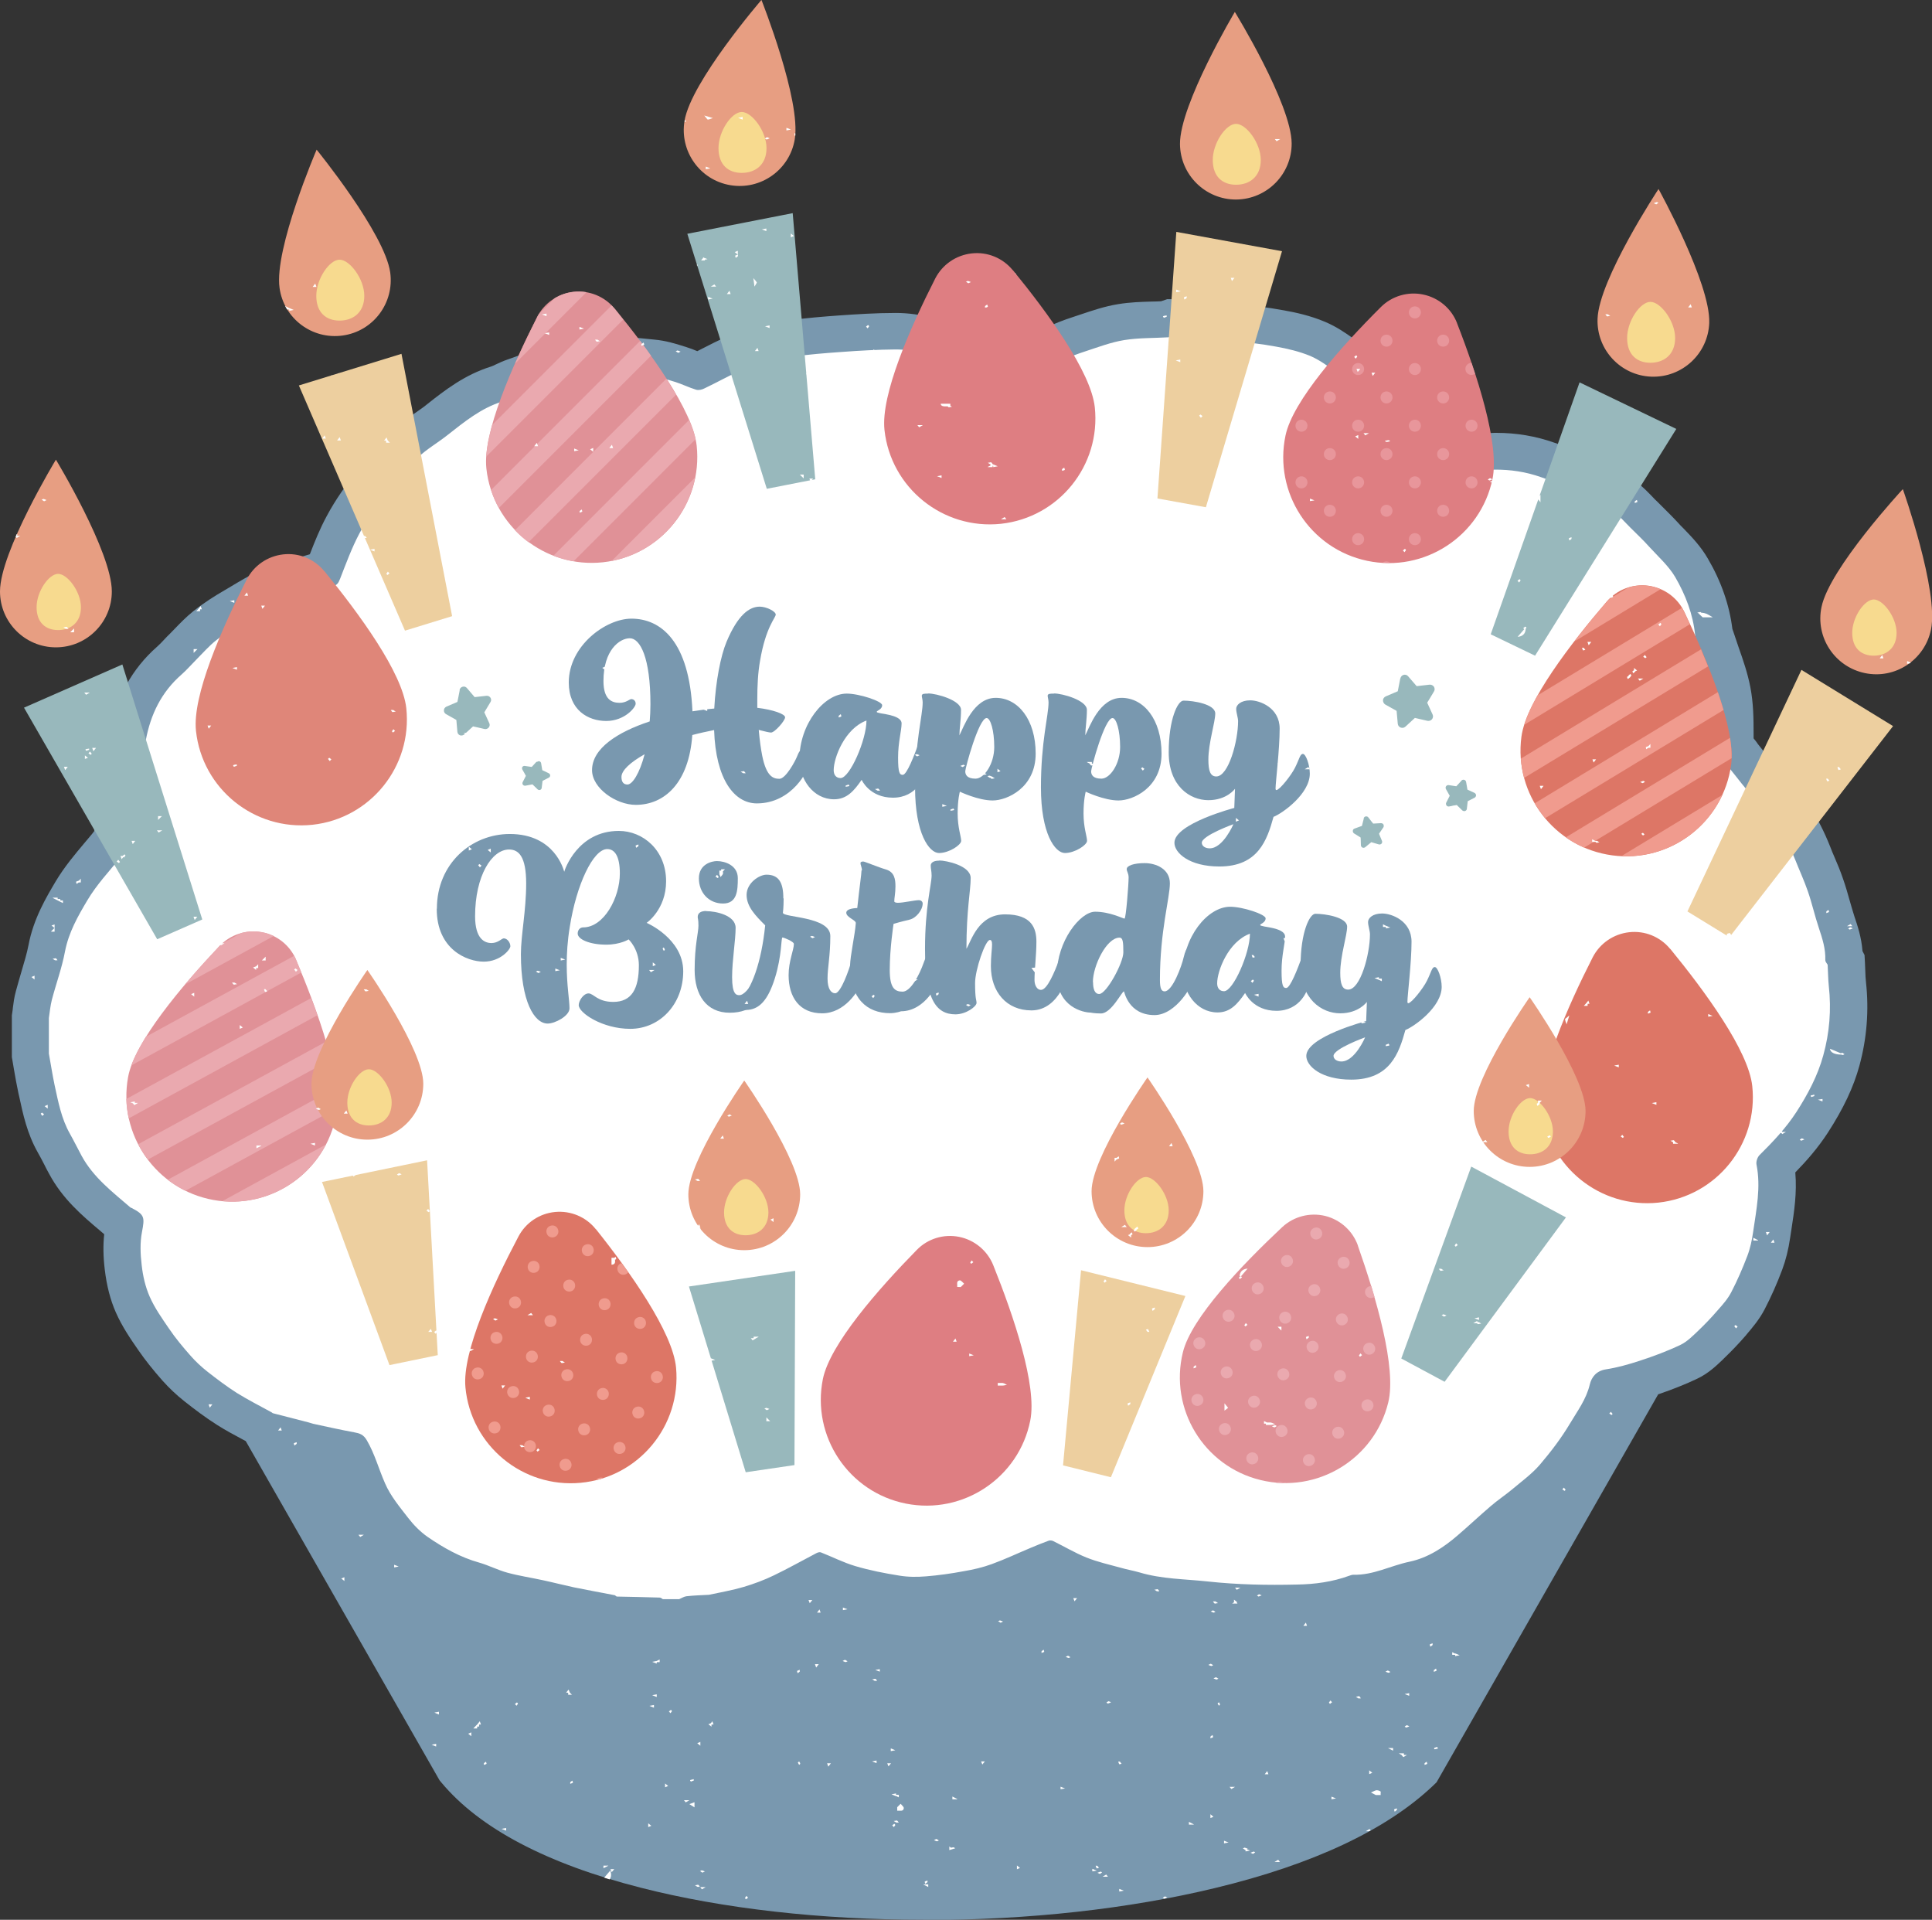 <?xml version="1.0" encoding="UTF-8"?>
<svg id="_レイヤー_2" data-name="レイヤー_2" xmlns="http://www.w3.org/2000/svg" width="132" height="131.14" viewBox="0 0 132 131.14">
  <rect x="0" y="0" width="132" height="131.14" fill="#333333" stroke="none"/>
  <defs>
    <style>
      .cls-1 {
        fill: #7998af;
      }

      .cls-2 {
        fill: #de7e82;
      }

      .cls-2, .cls-3, .cls-4, .cls-5, .cls-6, .cls-7, .cls-8, .cls-9, .cls-10, .cls-11, .cls-12 {
        fill-rule: evenodd;
      }

      .cls-13 {
        fill: #fff;
      }

      .cls-3 {
        fill: #df8679;
      }

      .cls-4 {
        fill: #98b8bc;
      }

      .cls-5 {
        fill: #e79e82;
      }

      .cls-6 {
        fill: #eaa9af;
      }

      .cls-7 {
        fill: #e09197;
      }

      .cls-8 {
        fill: #f7da8f;
      }

      .cls-9 {
        fill: #e8969b;
      }

      .cls-10 {
        fill: #f09b8e;
      }

      .cls-11 {
        fill: #edcf9f;
      }

      .cls-12 {
        fill: #dd7666;
      }
    </style>
  </defs>
  <g id="_具" data-name="具">
    <g id="birthday_x5F_cake">
      <path id="bg_x5F_pink" class="cls-1" d="M63.16,131.14c-7.08,0-13.78-.76-19.38-2.19-6.43-1.64-11.01-4.06-13.61-7.17l-.14-.17-13.24-23.17c-.06-.03-.13-.07-.19-.1-.58-.31-1.18-.63-1.78-1.01-.8-.51-1.54-1.07-2.21-1.6-.56-.44-1.06-.92-1.5-1.41-.68-.77-1.2-1.43-1.65-2.08-.52-.75-1.11-1.6-1.55-2.6-.37-.84-.62-1.81-.75-2.9-.11-.9-.12-1.7-.04-2.43-.09-.08-.19-.16-.28-.24-1.2-1.01-2.56-2.16-3.48-3.88-.12-.21-.23-.43-.34-.65-.15-.29-.29-.56-.44-.82-.73-1.29-1.01-2.62-1.26-3.78l-.06-.26c-.12-.55-.21-1.08-.3-1.59-.04-.22-.07-.43-.11-.65l-.04-.22v-2.86l.03-.2c.02-.11.03-.21.04-.32.04-.32.09-.72.21-1.15.12-.45.25-.88.37-1.3.19-.65.38-1.26.49-1.84.34-1.8,1.22-3.27,1.86-4.35.6-1,1.31-1.84,1.99-2.65.16-.19.32-.38.48-.57.09-.11.14-.18.16-.21-.03-1.03.12-1.97.28-2.93.13-.73.28-1.45.42-2.14.12-.54.22-1.06.32-1.58.46-2.44,1.56-4.44,3.27-5.94.14-.12.3-.29.47-.47.12-.13.25-.27.4-.41.12-.12.24-.24.35-.36.36-.37.76-.79,1.26-1.19.73-.58,1.48-1.05,2.12-1.42.15-.09.29-.17.44-.26,1.2-.72,2.56-1.54,4.28-1.89.25-.05.55-.14.86-.24.08-.03.17-.05.26-.08.33-.85.68-1.73,1.15-2.6.62-1.17,1.38-2.19,1.96-2.96.88-1.14,1.66-2.03,2.46-2.81.53-.52,1.1-.91,1.6-1.26.24-.17.46-.32.66-.47l.2-.16c1.19-.94,2.55-2,4.35-2.56.07-.02.22-.09.34-.15.21-.1.47-.22.76-.32.19-.07.37-.13.56-.2.81-.29,1.64-.59,2.53-.83.59-.16,1.15-.22,1.64-.28.27-.03.52-.06.73-.1.58-.11,1.18-.16,1.85-.16.76,0,1.47.07,2.15.14.2.02.4.04.6.06.77.07,1.46.28,2.02.46l.13.04c.29.09.55.19.78.29.12-.06.25-.13.37-.19.5-.26,1.02-.52,1.58-.77.58-.26,1.15-.41,1.61-.53.07-.02.14-.04.22-.06.14-.04.27-.07.41-.11.57-.16,1.22-.33,1.93-.43,1.31-.18,2.6-.28,3.57-.35,1.15-.08,2.5-.17,3.85-.17h.03c.84,0,1.71.12,2.57.35.84.23,1.7.55,2.54.95.61.29,1.17.61,1.72.91.19.11.37.21.56.31.05-.03.09-.05.14-.08.25-.13.49-.26.73-.39.64-.34,1.3-.7,1.99-1.04.55-.27,1.16-.51,1.87-.74.18-.06.36-.12.54-.18.75-.25,1.59-.54,2.51-.69.83-.14,1.64-.16,2.35-.18.21,0,.4-.01.6-.02,0,0,.41-.14.41-.14h1.81l.35.1c.06.02.12.04.17.05.24.02.48.03.73.05.53.03,1.07.06,1.63.12,1.05.11,2.16.23,3.28.44.79.14,1.82.36,2.83.79.78.33,1.41.77,1.96,1.16.1.07.2.14.29.21.15.1.3.21.45.31.83.57,1.69,1.15,2.52,1.83.9.73,1.68,1.51,2.3,2.29.54.68,1,1.37,1.45,2.04,0,0,0,0,0,0,.07,0,.15-.02.22-.02.2-.02.41-.05.64-.08.52-.07,1.1-.15,1.74-.16.04,0,.09,0,.13,0,1.38,0,2.71.23,3.95.67.35.13.76.26,1.13.35,1.84.41,3.29,1.41,4.47,2.32.46.35.82.73,1.14,1.06.09.1.19.2.29.29.09.09.19.19.28.28.36.36.74.73,1.11,1.13.13.15.28.3.44.46.54.56,1.15,1.19,1.63,2.02.92,1.57,1.48,3.19,1.68,4.81.03.08.07.19.11.32.1.31.21.62.32.95.3.85.61,1.74.8,2.72.21,1.09.22,2.16.22,3.1,0,.13,0,.26,0,.39.14.16.24.31.31.41.18.22.35.44.52.65.38.49.75.94,1.11,1.3,1.42,1.36,2.49,3.01,3.29,5.03.09.24.19.48.3.73.2.47.41.96.59,1.5.17.49.31.97.44,1.44.11.39.22.76.33,1.11.21.62.48,1.42.55,2.36l.14.27.03.55c0,.17.02.33.02.5.01.3.02.58.05.82.21,1.9.06,3.82-.45,5.69-.4,1.46-1.08,2.91-2.16,4.58-.67,1.03-1.44,1.91-2.22,2.71.12,1.4-.08,2.69-.26,3.86-.03.2-.06.4-.09.59-.12.82-.3,1.54-.54,2.18-.36.97-.77,1.88-1.21,2.73-.37.71-.85,1.26-1.23,1.71l-.02.03c-.49.57-1,1.1-1.51,1.59l-.12.12c-.41.39-.97.93-1.74,1.29-.78.37-1.63.71-2.65,1.06l-15.14,26.5-.27.26c-3.18,3-8.17,5.35-14.85,6.96-5.91,1.43-12.77,2.19-19.84,2.19Z"/>
      <path id="white" class="cls-13" d="M80.12,22.96h1.01c.16.05.31.12.47.13.84.07,1.68.09,2.52.18,1.03.11,2.07.22,3.08.41.78.14,1.58.33,2.31.63.64.27,1.22.71,1.8,1.11.95.65,1.92,1.29,2.81,2.02.7.57,1.36,1.2,1.92,1.9.74.93,1.35,1.95,2.04,2.93.07.1.25.17.38.17.5-.02,1-.07,1.51-.13.71-.08,1.42-.22,2.13-.23,1.09-.01,2.17.15,3.2.52.47.17.95.33,1.43.44,1.33.3,2.43,1.04,3.47,1.85.43.34.8.76,1.19,1.15.44.44.89.86,1.3,1.32.61.67,1.31,1.29,1.76,2.05.71,1.22,1.23,2.56,1.37,4,.02.21.13.41.2.62.36,1.13.83,2.23,1.05,3.38.2,1.03.17,2.11.18,3.17,0,.57-.02,1.11.56,1.45.11.06.16.21.25.32.63.76,1.2,1.58,1.91,2.26,1.23,1.18,2.07,2.57,2.69,4.13.28.71.6,1.4.85,2.12.29.83.48,1.7.76,2.53.24.72.47,1.43.44,2.2,0,.1.1.21.16.31.03.49.03.98.08,1.46.18,1.61.05,3.19-.38,4.74-.38,1.39-1.06,2.66-1.84,3.87-.71,1.09-1.59,2.02-2.51,2.93-.15.15-.25.45-.21.65.31,1.56-.01,3.07-.23,4.6-.08.56-.2,1.13-.4,1.65-.32.84-.68,1.67-1.09,2.46-.23.45-.58.85-.92,1.23-.42.49-.87.96-1.34,1.41-.37.35-.75.74-1.2.96-.9.43-1.84.78-2.79,1.09-.76.25-1.54.47-2.32.59-.65.1-.98.53-1.1,1.03-.24,1.02-.85,1.82-1.36,2.68-.59.99-1.3,1.92-2.05,2.8-.55.64-1.26,1.15-1.91,1.7-.48.4-1,.74-1.47,1.15-.76.65-1.49,1.34-2.25,1.99-.96.83-2.04,1.53-3.28,1.79-1.29.27-2.48.93-3.83.89-.1,0-.2.04-.29.07-1.15.42-2.35.58-3.56.6-2.03.05-4.07.01-6.1-.21-1.56-.17-3.14-.16-4.67-.62-.41-.12-.84-.19-1.25-.31-.8-.22-1.61-.4-2.38-.71-.77-.31-1.49-.74-2.24-1.11-.09-.05-.23-.07-.32-.04-.41.15-.81.31-1.21.48-.89.37-1.77.79-2.68,1.12-.62.23-1.28.38-1.93.49-.85.16-1.71.28-2.57.35-.6.05-1.22.05-1.82-.05-1.01-.16-2.03-.36-3.01-.65-.81-.24-1.57-.63-2.36-.94-.08-.03-.22.01-.31.06-.96.5-1.91,1.04-2.89,1.51-.66.32-1.36.58-2.06.79-.78.23-1.59.37-2.38.54-.52.03-1.03.04-1.54.1-.17.02-.33.13-.5.2h-1.11c-.07-.04-.14-.11-.21-.11-.98-.03-1.96-.05-2.95-.07h0s-.08-.06-.12-.09c-.93-.18-1.87-.35-2.8-.54-.7-.15-1.39-.33-2.09-.48-.82-.18-1.64-.3-2.45-.52-.66-.18-1.27-.5-1.93-.69-1.29-.36-2.44-1.01-3.53-1.76-.5-.35-.95-.81-1.32-1.29-.58-.75-1.21-1.5-1.58-2.36-.43-.97-.7-2.01-1.25-2.95-.23-.39-.48-.47-.86-.54-.93-.17-1.86-.38-2.79-.58-.13-.03-.25-.08-.38-.11-.79-.2-1.58-.41-2.37-.61-.05-.01-.08-.06-.13-.08-.79-.43-1.59-.84-2.35-1.31-.69-.44-1.35-.94-1.99-1.44-.42-.33-.82-.7-1.17-1.1-.52-.59-1.03-1.2-1.47-1.85-.48-.7-.98-1.41-1.32-2.18-.3-.68-.47-1.43-.55-2.17-.09-.74-.12-1.53.02-2.25.19-1,.19-1.18-.7-1.64-.03-.02-.07-.02-.09-.04-1.23-1.06-2.53-2.05-3.33-3.52-.27-.5-.52-1.01-.8-1.51-.59-1.04-.8-2.19-1.05-3.33-.15-.71-.26-1.44-.39-2.15v-2.43c.06-.41.1-.83.2-1.23.29-1.11.69-2.19.9-3.31.25-1.31.89-2.43,1.54-3.52.62-1.04,1.47-1.96,2.25-2.9.46-.55.77-1.1.74-1.88-.03-.81.11-1.64.25-2.45.21-1.23.51-2.45.74-3.68.33-1.77,1.07-3.3,2.45-4.5.35-.31.65-.66.98-.99.46-.46.89-.96,1.4-1.36.57-.46,1.2-.85,1.83-1.23,1.25-.74,2.47-1.55,3.93-1.85.73-.15,1.43-.44,2.16-.59.33-.07.41-.23.52-.5.41-1.05.8-2.12,1.33-3.12.49-.91,1.1-1.77,1.73-2.6.69-.89,1.42-1.76,2.23-2.55.61-.59,1.37-1.02,2.04-1.55,1.16-.91,2.3-1.85,3.75-2.3.41-.13.79-.36,1.2-.5.96-.34,1.91-.71,2.89-.97.71-.19,1.46-.2,2.19-.33,1.31-.25,2.61-.05,3.9.06.54.05,1.08.23,1.61.39.49.15.96.39,1.46.54.17.05.4,0,.57-.09.84-.4,1.66-.86,2.5-1.24.45-.2.95-.31,1.43-.44.68-.18,1.35-.39,2.05-.48,1.13-.16,2.26-.25,3.4-.33,1.22-.09,2.45-.16,3.68-.17.65,0,1.31.1,1.94.26.72.19,1.42.46,2.09.78.93.45,1.81.99,2.73,1.46.25.13.59.29.83.22.41-.11.77-.38,1.15-.58.88-.47,1.76-.95,2.66-1.4.49-.24,1.01-.43,1.53-.6.89-.29,1.77-.63,2.69-.78.99-.16,2.01-.13,3.01-.19.12,0,.24-.08.36-.12Z"/>
      <g id="fire1">
        <path class="cls-5" d="M3.82,31.4s-3.82,6.3-3.82,9c0,2.11,1.71,3.82,3.82,3.82s3.82-1.71,3.82-3.82c0-2.7-3.82-9-3.82-9h0Z"/>
        <path class="cls-8" d="M3.97,39.2c.64,0,1.56,1.22,1.56,2.28s-.72,1.56-1.56,1.56-1.47-.5-1.47-1.56.82-2.27,1.47-2.28h0Z"/>
        <path class="cls-5" d="M21.63,10.23s-2.91,6.77-2.53,9.44c.29,2.09,2.22,3.54,4.31,3.25,2.09-.29,3.54-2.22,3.25-4.31-.37-2.67-5.03-8.39-5.03-8.39h0Z"/>
        <path class="cls-8" d="M23.2,17.74c.7,0,1.69,1.32,1.69,2.47s-.78,1.69-1.69,1.69-1.59-.54-1.59-1.69.89-2.47,1.59-2.47h0Z"/>
        <path class="cls-5" d="M52.02,0s-4.81,5.58-5.25,8.25c-.35,2.08,1.05,4.05,3.13,4.4,2.08.35,4.05-1.05,4.4-3.13.45-2.66-2.27-9.51-2.27-9.51h0Z"/>
        <path class="cls-8" d="M50.68,7.65c.7,0,1.69,1.32,1.69,2.47s-.78,1.69-1.69,1.69-1.59-.54-1.59-1.69.89-2.47,1.59-2.47h0Z"/>
        <path class="cls-5" d="M84.37.81s-3.77,6.33-3.75,9.03c.02,2.11,1.74,3.8,3.84,3.79,2.11-.02,3.8-1.74,3.79-3.84-.02-2.7-3.88-8.97-3.88-8.97h0Z"/>
        <path class="cls-8" d="M84.45,8.46c.7,0,1.69,1.32,1.69,2.47s-.78,1.69-1.69,1.69-1.59-.54-1.59-1.69.89-2.47,1.59-2.47h0Z"/>
        <path class="cls-5" d="M113.31,12.92s-4.06,6.15-4.16,8.85c-.08,2.1,1.56,3.88,3.67,3.96,2.1.08,3.88-1.56,3.96-3.67.1-2.7-3.46-9.14-3.46-9.14h0Z"/>
        <path class="cls-8" d="M112.76,20.62c.7,0,1.69,1.32,1.69,2.47s-.78,1.69-1.69,1.69-1.59-.54-1.59-1.69.89-2.47,1.59-2.47h0Z"/>
        <path class="cls-5" d="M130,33.42s-5.01,5.4-5.55,8.05c-.43,2.06.9,4.08,2.97,4.51,2.06.43,4.08-.9,4.51-2.97.55-2.64-1.92-9.59-1.92-9.59h0Z"/>
        <path class="cls-8" d="M128.02,40.95c.64,0,1.56,1.22,1.56,2.28s-.72,1.56-1.56,1.56-1.47-.5-1.47-1.56.82-2.27,1.47-2.28h0Z"/>
      </g>
      <g id="candle">
        <polygon class="cls-11" points="73.86 86.77 72.63 100.1 75.9 100.91 80.99 88.53 73.86 86.77 73.86 86.77"/>
        <polygon class="cls-4" points="47.07 87.88 50.95 100.57 54.28 100.08 54.33 86.81 47.07 87.88 47.07 87.88"/>
        <polygon class="cls-4" points="100.52 79.69 95.74 92.8 98.7 94.39 106.99 83.16 100.52 79.69 100.52 79.69"/>
        <polygon class="cls-11" points="22 80.74 26.61 93.25 29.91 92.57 29.18 79.26 22 80.74 22 80.74"/>
        <polygon class="cls-11" points="123.08 45.76 115.29 62.26 118.16 64.02 129.34 49.6 123.08 45.76 123.08 45.76"/>
        <polygon class="cls-4" points="107.92 26.12 101.85 43.33 104.88 44.79 114.53 29.3 107.92 26.12 107.92 26.12"/>
        <polygon class="cls-11" points="80.37 15.84 79.08 34.05 82.39 34.65 87.59 17.16 80.37 15.84 80.37 15.84"/>
        <polygon class="cls-4" points="46.96 15.97 52.39 33.39 55.7 32.74 54.16 14.56 46.96 15.97 46.96 15.97"/>
        <polygon class="cls-4" points="1.64 48.34 10.74 64.16 13.82 62.81 8.36 45.39 1.64 48.34 1.64 48.34"/>
        <polygon class="cls-11" points="20.42 26.33 27.67 43.08 30.89 42.09 27.43 24.17 20.42 26.33 20.42 26.33"/>
      </g>
      <g id="ichigo">
        <path class="cls-2" d="M67.86,86.42c-.4-.99-1.28-1.72-2.33-1.93-1.05-.21-2.14.12-2.89.89-2.64,2.69-5.94,6.45-6.42,8.83-.78,3.91,1.76,7.72,5.67,8.5,3.91.78,7.72-1.76,8.5-5.67.48-2.38-1.13-7.13-2.53-10.62h0Z"/>
        <path class="cls-3" d="M22.15,39.01c-.68-.83-1.73-1.26-2.8-1.14-1.07.12-2,.76-2.49,1.71-1.71,3.36-3.73,7.94-3.47,10.35.43,3.96,3.99,6.83,7.96,6.41,3.96-.43,6.83-3.99,6.41-7.96-.26-2.42-3.22-6.46-5.6-9.37h0Z"/>
        <g>
          <path class="cls-7" d="M41.99,21.08c-.68-.83-1.73-1.26-2.8-1.14-1.07.12-2,.76-2.49,1.71-1.71,3.36-3.73,7.94-3.47,10.35.43,3.96,4,6.83,7.96,6.41,3.96-.43,6.83-3.99,6.41-7.96-.26-2.42-3.22-6.46-5.6-9.37h0Z"/>
          <path class="cls-6" d="M47.08,28.69l-9.27,9.27c.44.17.9.3,1.38.38l8.34-8.34c-.09-.41-.24-.85-.44-1.32h0ZM47.5,32.61c-.55,2.83-2.78,5.14-5.71,5.71l5.71-5.71h0ZM45.53,25.87l-10.35,10.35c.29.3.6.58.93.82l10.08-10.08c-.21-.36-.43-.72-.67-1.09h0ZM43.73,23.29l-10.18,10.18c.14.43.32.84.53,1.23l10.4-10.4c-.24-.34-.49-.68-.74-1.01h0ZM41.79,20.86l-8.16,8.16c-.22.79-.37,1.52-.41,2.17l9.36-9.36c-.2-.25-.4-.5-.59-.74-.06-.08-.13-.15-.2-.22h0ZM37.89,20.38l-1.07,1.07c-.04.06-.08.13-.11.2-.5.99-1.03,2.08-1.52,3.19l4.88-4.88c-.28-.05-.58-.06-.87-.03-.47.05-.91.2-1.3.44h0Z"/>
        </g>
        <g>
          <path class="cls-7" d="M20.23,65.56c-.42-.99-1.31-1.7-2.36-1.88-1.06-.19-2.14.17-2.87.94-2.59,2.74-5.82,6.57-6.25,8.96-.71,3.92,1.91,7.68,5.83,8.39,3.92.71,7.68-1.91,8.39-5.83.43-2.39-1.27-7.1-2.74-10.57h0Z"/>
          <path class="cls-6" d="M22.97,74.3l-11.51,6.29c.38.29.78.54,1.21.75l10.35-5.65c.03-.42.01-.88-.05-1.39h0ZM22.27,78.18c-1.33,2.56-4.11,4.15-7.08,3.87l7.08-3.87h0ZM22.28,71.15l-12.84,7.01c.19.37.41.72.66,1.05l12.51-6.83c-.1-.4-.21-.82-.33-1.23h0ZM21.27,68.17l-12.64,6.9c.01.45.07.89.16,1.33l12.9-7.05c-.14-.4-.28-.79-.43-1.18h0ZM20.1,65.29l-10.13,5.53c-.43.69-.78,1.36-1,1.96l11.62-6.35c-.12-.3-.24-.59-.36-.87-.04-.09-.08-.18-.13-.27h0ZM16.49,63.73l-1.33.73c-.06.05-.11.1-.16.16-.76.81-1.58,1.7-2.36,2.63l6.06-3.31c-.26-.13-.54-.22-.83-.27-.46-.08-.93-.06-1.38.06h0Z"/>
        </g>
        <g>
          <path class="cls-12" d="M115.07,41.79c-.46-.97-1.38-1.63-2.45-1.78-1.06-.14-2.13.26-2.83,1.07-2.46,2.86-5.51,6.82-5.84,9.23-.53,3.95,2.25,7.59,6.21,8.12,3.95.53,7.59-2.25,8.12-6.21.32-2.41-1.59-7.04-3.21-10.44h0Z"/>
          <path class="cls-10" d="M118.2,50.4l-11.22,6.8c.39.27.8.51,1.25.7l10.08-6.11c.01-.42-.03-.88-.11-1.39h0ZM117.68,54.3c-1.21,2.62-3.92,4.33-6.9,4.18l6.9-4.18h0ZM117.37,47.28l-12.51,7.59c.21.36.45.7.71,1.02l12.19-7.39c-.12-.4-.25-.8-.39-1.22h0ZM116.23,44.35l-12.32,7.47c.03.45.11.89.22,1.32l12.57-7.62c-.16-.39-.32-.78-.48-1.16h0ZM114.92,41.52l-9.87,5.98c-.4.71-.72,1.39-.91,2.01l11.32-6.87c-.13-.29-.27-.58-.4-.86-.04-.09-.09-.18-.14-.27h0ZM111.25,40.13l-1.3.79c-.05.05-.11.11-.16.17-.72.84-1.5,1.77-2.24,2.74l5.9-3.58c-.26-.11-.55-.19-.84-.23-.47-.06-.94-.02-1.37.12h0Z"/>
        </g>
        <path class="cls-2" d="M69.19,18.45c-.68-.83-1.73-1.26-2.8-1.14-1.07.12-2,.76-2.49,1.71-1.71,3.36-3.73,7.94-3.47,10.35.43,3.96,4,6.83,7.96,6.41,3.96-.43,6.83-3.99,6.41-7.96-.26-2.42-3.22-6.46-5.6-9.37h0Z"/>
        <g>
          <path class="cls-2" d="M99.55,22.07c-.39-1-1.26-1.73-2.31-1.95-1.05-.22-2.14.1-2.9.86-2.67,2.66-6.01,6.39-6.51,8.77-.82,3.9,1.68,7.74,5.58,8.56,3.9.82,7.74-1.68,8.56-5.58.5-2.38-1.05-7.14-2.42-10.65h0Z"/>
          <path class="cls-9" d="M94.47,38.44c.07-.06.16-.09.25-.09.1,0,.2.04.27.1-.17,0-.35,0-.52-.01h0ZM96.67,36.42c.23,0,.41.18.41.41s-.18.41-.41.41-.41-.18-.41-.41.18-.41.41-.41h0ZM92.79,36.42c.23,0,.41.18.41.41s-.18.41-.41.41-.41-.18-.41-.41.18-.41.41-.41h0ZM90.86,34.48c.23,0,.41.18.41.41s-.18.41-.41.41-.41-.18-.41-.41.18-.41.41-.41h0ZM98.6,34.48c.23,0,.41.18.41.41s-.18.41-.41.41-.41-.18-.41-.41.18-.41.41-.41h0ZM94.73,34.48c.23,0,.41.18.41.41s-.18.41-.41.41-.41-.18-.41-.41.18-.41.41-.41h0ZM96.67,32.54c.23,0,.41.18.41.41s-.18.41-.41.41-.41-.18-.41-.41.18-.41.41-.41h0ZM92.79,32.54c.23,0,.41.18.41.41s-.18.41-.41.41-.41-.18-.41-.41.18-.41.41-.41h0ZM88.92,32.54c.23,0,.41.18.41.41s-.18.41-.41.41-.41-.18-.41-.41.18-.41.41-.41h0ZM100.54,32.54c.23,0,.41.18.41.41s-.18.41-.41.41-.41-.18-.41-.41.18-.41.41-.41h0ZM94.73,30.61c.23,0,.41.18.41.41s-.18.41-.41.41-.41-.18-.41-.41.18-.41.41-.41h0ZM98.6,30.61c.23,0,.41.18.41.41s-.18.41-.41.41-.41-.18-.41-.41.18-.41.41-.41h0ZM90.86,30.61c.23,0,.41.18.41.41s-.18.41-.41.41-.41-.18-.41-.41.18-.41.41-.41h0ZM96.67,28.67c.23,0,.41.18.41.41s-.18.41-.41.41-.41-.18-.41-.41.18-.41.41-.41h0ZM92.79,28.67c.23,0,.41.18.41.41s-.18.41-.41.41-.41-.18-.41-.41.18-.41.41-.41h0ZM100.54,28.67c.23,0,.41.18.41.41s-.18.41-.41.41-.41-.18-.41-.41.18-.41.41-.41h0ZM88.92,28.67c.23,0,.41.18.41.41s-.18.41-.41.41-.41-.18-.41-.41.18-.41.41-.41h0ZM90.86,26.74c.23,0,.41.18.41.41s-.18.41-.41.41-.41-.18-.41-.41.18-.41.41-.41h0ZM94.73,26.74c.23,0,.41.18.41.41s-.18.41-.41.41-.41-.18-.41-.41.18-.41.41-.41h0ZM98.6,26.74c.23,0,.41.18.41.41s-.18.41-.41.41-.41-.18-.41-.41.18-.41.41-.41h0ZM92.79,24.8c.23,0,.41.18.41.41s-.18.41-.41.41-.41-.18-.41-.41.18-.41.41-.41h0ZM96.67,24.8c.23,0,.41.18.41.41s-.18.41-.41.41-.41-.18-.41-.41.18-.41.41-.41h0ZM100.54,24.8c.08.24.16.49.24.73-.07.05-.15.08-.25.08-.23,0-.41-.18-.41-.41s.18-.41.41-.41h0ZM98.6,22.86c.23,0,.41.18.41.41s-.18.41-.41.41-.41-.18-.41-.41.18-.41.41-.41h0ZM94.73,22.86c.23,0,.41.18.41.41s-.18.41-.41.41-.41-.18-.41-.41.18-.41.41-.41h0ZM96.67,20.93c.23,0,.41.18.41.41s-.18.41-.41.41-.41-.18-.41-.41.18-.41.41-.41h0Z"/>
        </g>
        <g>
          <path class="cls-7" d="M92.78,85.09c-.36-1.01-1.2-1.77-2.24-2.03-1.04-.25-2.14.03-2.93.76-2.75,2.58-6.21,6.19-6.79,8.55-.95,3.87,1.43,7.79,5.3,8.73,3.87.95,7.79-1.43,8.73-5.3.58-2.36-.83-7.17-2.08-10.72h0Z"/>
          <path class="cls-6" d="M87.19,101.29c.07-.05.16-.08.26-.08.1,0,.2.04.27.11-.17,0-.35-.01-.52-.03h0ZM89.44,99.33c.23,0,.4.2.4.42s-.2.4-.42.4c-.23,0-.4-.2-.4-.42s.2-.4.42-.4h0ZM85.57,99.21c.23,0,.4.2.4.42,0,.23-.2.4-.42.4-.23,0-.4-.2-.4-.42,0-.23.2-.4.42-.4h0ZM83.7,97.21c.23,0,.4.2.4.42,0,.23-.2.4-.42.4-.23,0-.4-.2-.4-.42,0-.23.2-.4.42-.4h0ZM91.44,97.46c.23,0,.4.2.4.42,0,.23-.2.4-.42.4-.23,0-.4-.2-.4-.42,0-.23.2-.4.42-.4h0ZM87.57,97.34c.23,0,.4.2.4.42,0,.23-.2.4-.42.4s-.4-.2-.4-.42c0-.23.2-.4.42-.4h0ZM89.57,95.46c.23,0,.4.2.4.42s-.2.4-.42.4c-.23,0-.4-.2-.4-.42,0-.23.2-.4.42-.4h0ZM85.69,95.34c.23,0,.4.2.4.42s-.2.4-.42.4-.4-.2-.4-.42.2-.4.42-.4h0ZM81.82,95.22c.23,0,.4.2.4.42,0,.23-.2.4-.42.4-.23,0-.4-.2-.4-.42,0-.23.2-.4.42-.4h0ZM93.44,95.59c.23,0,.4.2.4.42,0,.23-.2.4-.42.4-.23,0-.4-.2-.4-.42,0-.23.2-.4.42-.4h0ZM87.69,93.47c.23,0,.4.2.4.42,0,.23-.2.4-.42.4s-.4-.2-.4-.42c0-.23.2-.4.42-.4h0ZM91.56,93.59c.23,0,.4.2.4.42,0,.23-.2.4-.42.4-.23,0-.4-.2-.4-.42s.2-.4.42-.4h0ZM83.82,93.34c.23,0,.4.2.4.42,0,.23-.2.4-.42.4-.23,0-.4-.2-.4-.42,0-.23.2-.4.42-.4h0ZM89.69,91.59c.23,0,.4.2.4.42s-.2.4-.42.4c-.23,0-.4-.2-.4-.42,0-.23.2-.4.42-.4h0ZM85.82,91.47c.23,0,.4.2.4.42,0,.23-.2.4-.42.4s-.4-.2-.4-.42c0-.23.2-.4.42-.4h0ZM93.56,91.72c.23,0,.4.2.4.42,0,.23-.2.4-.42.4-.23,0-.4-.2-.4-.42,0-.23.2-.4.42-.4h0ZM81.95,91.35c.23,0,.4.2.4.42s-.2.4-.42.4-.4-.2-.4-.42c0-.23.2-.4.42-.4h0ZM83.95,89.47c.23,0,.4.2.4.42,0,.23-.2.4-.42.4-.23,0-.4-.2-.4-.42,0-.23.2-.4.42-.4h0ZM87.82,89.6c.23,0,.4.2.4.42,0,.23-.2.4-.42.4-.23,0-.4-.2-.4-.42,0-.23.2-.4.42-.4h0ZM91.69,89.72c.23,0,.4.2.4.42,0,.23-.2.4-.42.4s-.4-.2-.4-.42.2-.4.42-.4h0ZM85.94,87.6c.23,0,.4.2.4.42,0,.23-.2.4-.42.4s-.4-.2-.4-.42c0-.23.2-.4.42-.4h0ZM89.81,87.72c.23,0,.4.2.4.42,0,.23-.2.4-.42.4-.23,0-.4-.2-.4-.42,0-.23.2-.4.42-.4h0ZM93.69,87.85c.07.25.15.49.22.74-.07.05-.16.08-.25.08-.23,0-.4-.2-.4-.42s.2-.4.42-.4h0ZM91.81,85.85c.23,0,.4.2.4.42,0,.23-.2.4-.42.4s-.4-.2-.4-.42c0-.23.2-.4.42-.4h0ZM87.94,85.73c.23,0,.4.2.4.42,0,.23-.2.4-.42.4-.23,0-.4-.2-.4-.42,0-.23.2-.4.42-.4h0ZM89.94,83.85c.23,0,.4.2.4.42,0,.23-.2.4-.42.4-.23,0-.4-.2-.4-.42,0-.23.2-.4.42-.4h0Z"/>
        </g>
        <g>
          <path class="cls-12" d="M40.71,83.97c-.67-.84-1.71-1.28-2.78-1.18-1.07.1-2.01.73-2.51,1.68-1.76,3.33-3.85,7.88-3.62,10.3.37,3.97,3.9,6.89,7.87,6.52,3.97-.37,6.89-3.9,6.52-7.87-.23-2.42-3.12-6.5-5.47-9.45h0Z"/>
          <path class="cls-10" d="M40.72,101.11c.05-.07.12-.13.22-.16.1-.03.2-.02.29.02-.17.05-.33.1-.5.14h0ZM42.21,98.52c.22-.07.45.05.51.27.07.22-.05.45-.27.51-.22.07-.45-.05-.51-.27-.07-.22.05-.45.27-.51h0ZM38.52,99.67c.22-.07.45.05.51.27.07.22-.05.45-.27.51-.22.07-.45-.05-.51-.27-.07-.22.05-.45.27-.51h0ZM36.09,98.4c.22-.07.45.05.51.27s-.05.45-.27.51-.45-.05-.51-.27.05-.45.27-.51h0ZM43.49,96.1c.22-.07.45.05.51.27.07.22-.05.45-.27.51-.22.07-.45-.05-.51-.27-.07-.22.05-.45.27-.51h0ZM39.79,97.25c.22-.07.45.05.51.27.07.22-.05.45-.27.51s-.45-.05-.51-.27c-.07-.22.05-.45.27-.51h0ZM41.07,94.83c.22-.07.45.05.51.27s-.05.45-.27.51-.45-.05-.51-.27.05-.45.27-.51h0ZM37.37,95.97c.22-.07.45.05.51.27.07.22-.05.45-.27.51-.22.07-.45-.05-.51-.27-.07-.22.05-.45.27-.51h0ZM33.67,97.12c.22-.07.45.05.51.27s-.05.45-.27.51c-.22.07-.45-.05-.51-.27-.07-.22.05-.45.27-.51h0ZM44.76,93.68c.22-.07.45.05.51.27.07.22-.05.45-.27.51s-.45-.05-.51-.27c-.07-.22.05-.45.27-.51h0ZM38.64,93.55c.22-.07.45.05.51.27.07.22-.05.45-.27.51s-.45-.05-.51-.27c-.07-.22.05-.45.27-.51h0ZM42.34,92.4c.22-.07.45.05.51.27s-.05.45-.27.51-.45-.05-.51-.27.05-.45.27-.51h0ZM34.94,94.7c.22-.07.45.05.51.27.07.22-.05.45-.27.51-.22.07-.44-.05-.51-.27-.07-.22.05-.45.27-.51h0ZM39.92,91.13c.22-.07.45.05.51.27s-.05.45-.27.51-.45-.05-.51-.27.05-.45.27-.51h0ZM36.22,92.28c.22-.07.45.05.51.27.07.22-.05.45-.27.51-.22.07-.45-.05-.51-.27s.05-.45.27-.51h0ZM43.61,89.98c.22-.07.45.05.51.27s-.05.45-.27.51-.45-.05-.51-.27.05-.45.27-.51h0ZM32.52,93.43c.22-.07.45.05.51.27.07.22-.05.45-.27.51-.22.07-.45-.05-.51-.27-.07-.22.05-.45.27-.51h0ZM33.8,91c.22-.07.44.05.51.27.07.22-.05.45-.27.51s-.45-.05-.51-.27c-.07-.22.05-.45.27-.51h0ZM37.49,89.85c.22-.07.45.05.51.27.07.22-.05.45-.27.51-.22.07-.45-.05-.51-.27-.07-.22.05-.45.27-.51h0ZM41.19,88.7c.22-.07.45.05.51.27s-.05.45-.27.51c-.22.07-.45-.05-.51-.27s.05-.45.27-.51h0ZM35.07,88.58c.22-.07.45.05.51.27.07.22-.05.45-.27.51-.22.07-.44-.05-.51-.27-.07-.22.05-.45.27-.51h0ZM38.77,87.43c.22-.07.45.05.51.27s-.05.45-.27.51-.45-.05-.51-.27.05-.45.27-.51h0ZM42.47,86.28c.15.21.3.42.45.63-.05.07-.12.13-.21.15-.22.07-.45-.05-.51-.27-.07-.22.05-.45.27-.51h0ZM40.04,85.01c.22-.07.45.05.51.27s-.05.45-.27.51c-.22.07-.45-.05-.51-.27-.07-.22.05-.45.27-.51h0ZM36.34,86.15c.22-.07.45.05.51.27s-.05.45-.27.51c-.22.07-.45-.05-.51-.27s.05-.45.27-.51h0ZM37.62,83.73c.22-.07.45.05.51.27.07.22-.05.45-.27.51-.22.07-.45-.05-.51-.27-.07-.22.05-.45.27-.51h0Z"/>
        </g>
        <path class="cls-12" d="M114.11,64.82c-.68-.83-1.73-1.26-2.8-1.14-1.07.12-2,.76-2.49,1.71-1.71,3.36-3.73,7.94-3.47,10.35.43,3.96,3.99,6.83,7.96,6.41,3.96-.43,6.83-3.99,6.41-7.96-.26-2.42-3.22-6.46-5.6-9.37h0Z"/>
      </g>
      <g id="fire2">
        <path class="cls-5" d="M25.1,66.26s-3.82,5.44-3.82,7.77c0,2.11,1.71,3.82,3.82,3.82s3.82-1.71,3.82-3.82c0-2.33-3.82-7.77-3.82-7.77h0Z"/>
        <path class="cls-8" d="M25.2,73.04c.64,0,1.56,1.22,1.56,2.28s-.72,1.56-1.56,1.56-1.47-.5-1.47-1.56.82-2.27,1.47-2.28h0Z"/>
        <path class="cls-5" d="M50.85,73.81s-3.82,5.44-3.82,7.77c0,2.11,1.71,3.82,3.82,3.82s3.82-1.71,3.82-3.82c0-2.33-3.82-7.77-3.82-7.77h0Z"/>
        <path class="cls-8" d="M50.94,80.54c.64,0,1.56,1.22,1.56,2.28s-.72,1.56-1.56,1.56-1.47-.5-1.47-1.56.82-2.27,1.47-2.28h0Z"/>
        <path class="cls-5" d="M78.4,73.6s-3.82,5.44-3.82,7.77c0,2.11,1.71,3.82,3.82,3.82s3.82-1.71,3.82-3.82c0-2.33-3.82-7.77-3.82-7.77h0Z"/>
        <path class="cls-8" d="M78.29,80.4c.64,0,1.56,1.22,1.56,2.28s-.72,1.56-1.56,1.56-1.47-.5-1.47-1.56.82-2.27,1.47-2.28h0Z"/>
        <path class="cls-5" d="M104.51,68.12s-3.82,5.44-3.82,7.77c0,2.11,1.71,3.82,3.82,3.82s3.82-1.71,3.82-3.82c0-2.33-3.82-7.77-3.82-7.77h0Z"/>
        <path class="cls-8" d="M104.54,75.01c.64,0,1.56,1.22,1.56,2.28s-.72,1.56-1.56,1.56-1.47-.5-1.47-1.56.82-2.27,1.47-2.28h0Z"/>
      </g>
      <g id="stars">
        <path class="cls-4" d="M95.68,46.34c.02-.12.11-.21.22-.24.11-.03.23,0,.31.1.27.31.58.67.58.67,0,0,.47-.05.88-.1.12-.01.23.04.3.14.06.1.07.23,0,.33-.21.36-.46.76-.46.76,0,0,.2.43.37.81.05.11.03.23-.04.32-.07.09-.19.13-.31.11-.41-.09-.86-.2-.86-.2,0,0-.35.32-.65.6-.09.08-.21.1-.32.06-.11-.04-.19-.14-.2-.26-.04-.41-.08-.88-.08-.88,0,0-.41-.23-.77-.43-.1-.06-.16-.17-.16-.29,0-.12.08-.22.19-.27.38-.16.82-.35.82-.35,0,0,.09-.46.17-.87h0Z"/>
        <path class="cls-4" d="M31.4,47.13c.02-.11.1-.19.21-.22.1-.03.22,0,.29.09.25.29.53.62.53.62,0,0,.43-.05.81-.09.11-.01.21.04.27.13.06.09.06.21,0,.3-.2.33-.42.7-.42.7,0,0,.18.39.34.74.05.1.03.21-.04.3-.07.08-.18.12-.28.1-.37-.09-.79-.18-.79-.18,0,0-.32.29-.6.55-.08.07-.19.09-.29.06-.1-.04-.17-.13-.18-.24-.03-.38-.07-.81-.07-.81,0,0-.38-.21-.71-.4-.09-.05-.15-.16-.14-.26,0-.11.07-.2.17-.25.35-.15.75-.32.75-.32,0,0,.09-.42.16-.8h0Z"/>
        <path class="cls-4" d="M99.85,53.32c.05-.05.12-.07.19-.05.07.02.12.08.13.15.04.25.09.52.09.52,0,0,.25.12.48.22.06.03.1.09.11.16,0,.07-.04.14-.1.17-.22.11-.47.24-.47.24,0,0-.03.28-.06.52,0,.07-.06.13-.12.15-.07.02-.14,0-.19-.04-.18-.17-.38-.37-.38-.37,0,0-.28.05-.52.1-.07.01-.14-.01-.18-.07-.04-.06-.05-.13-.02-.19.11-.22.24-.47.24-.47,0,0-.14-.25-.26-.46-.03-.06-.03-.14.01-.19.04-.06.11-.09.18-.08.25.04.52.08.52.08,0,0,.19-.2.36-.39h0Z"/>
        <path class="cls-4" d="M93.17,55.9c.02-.07.07-.12.14-.13.07-.01.14.01.18.07.15.2.33.42.33.42,0,0,.28-.02.53-.03.07,0,.14.03.17.09.03.06.03.14,0,.19-.14.21-.3.44-.3.44,0,0,.1.26.2.49.03.07.01.14-.03.19-.05.05-.12.07-.19.05-.24-.07-.51-.15-.51-.15,0,0-.22.18-.41.34-.05.04-.13.06-.19.03-.06-.03-.11-.09-.11-.16,0-.25-.02-.53-.02-.53,0,0-.24-.15-.45-.28-.06-.04-.09-.11-.08-.18,0-.07.05-.13.12-.15.23-.09.5-.18.5-.18,0,0,.07-.27.13-.51h0Z"/>
        <path class="cls-4" d="M36.68,52.05s.11-.07.17-.05c.06.02.11.07.12.13.04.23.08.48.08.48,0,0,.23.11.44.21.06.03.1.09.1.15,0,.06-.03.12-.09.15-.2.1-.43.22-.43.22,0,0-.03.26-.06.48,0,.06-.05.12-.11.14-.06.02-.13,0-.17-.04-.16-.16-.35-.34-.35-.34,0,0-.25.05-.48.09-.06.01-.13-.01-.17-.06-.04-.05-.05-.12-.02-.18.1-.2.22-.43.22-.43,0,0-.12-.23-.24-.43-.03-.06-.03-.13,0-.18.04-.05.1-.08.16-.07.23.03.48.07.48.07,0,0,.18-.19.33-.36h0Z"/>
      </g>
      <g id="text">
        <g>
          <path class="cls-1" d="M43.15,47.76c.16,0,.28.13.28.31,0,.26-.76,1.18-2.01,1.18s-2.56-.75-2.56-2.63c0-2.51,2.53-4.36,4.28-4.36,2.01,0,3.96,1.54,4.17,6.33.5-.08,1.01-.15,1.49-.19.1-1.87.44-3.6.84-4.56.78-1.85,1.56-2.4,2.27-2.4.45,0,1.09.32,1.09.54s-.68.84-1.07,3.15c-.15.84-.19,1.75-.19,2.64v.58c1.07.13,1.9.42,1.9.65s-.71,1.04-.96,1.04c-.13,0-.44-.08-.84-.18.06.71.15,1.33.24,1.78.28,1.38.73,1.56,1.17,1.56s1.09-1.23,1.2-1.51c.11-.28.21-.49.39-.49s.44.47.44.91-1.14,2.77-3.57,2.77c-1.54,0-2.81-1.64-2.92-5.01-.49.1-1.01.21-1.49.34-.23,3.28-1.91,4.77-3.86,4.77-1.35,0-2.99-1.14-2.99-2.37,0-1.49,1.74-2.6,3.94-3.33.03-.37.05-.76.05-1.17,0-3.21-.71-4.51-1.41-4.51s-1.8.81-1.8,2.92c0,1.23.54,1.49,1.1,1.49.47,0,.67-.26.83-.26ZM44.03,51.53c-.96.54-1.57,1.1-1.57,1.54,0,.36.15.52.41.52.34,0,.83-.76,1.17-2.06Z"/>
          <path class="cls-1" d="M60.27,48.18c0,.28-.37.37-.37.44,0,.05.06.06.29.11.31.06,1.41.18,1.41.68s-.24,1.28-.24,2.34.11,1.18.32,1.18c.28,0,.79-1.35,1.07-2.11.11-.29.21-.47.34-.47.11,0,.16.08.16.24,0,.19-.08.41-.08.57,0,.18.1.31.1,1.12s-.65,2.21-2.26,2.21-2.14-1.22-2.14-1.22c-.52.76-1.02,1.33-1.88,1.33-1.44,0-2.37-1.38-2.37-2.74,0-2.38,1.67-4.48,3.23-4.48.86,0,2.42.52,2.42.79ZM56.96,52.61c0,.34.18.54.47.54.63,0,1.77-2.61,1.77-3.93-1.49.55-2.24,2.55-2.24,3.39Z"/>
          <path class="cls-1" d="M63.42,47.37c.57,0,2.24.47,2.24,1.12s-.11,1.31-.11,1.74c.29-.55.96-2.56,2.48-2.56s2.73,1.48,2.73,3.81-1.95,3.2-2.94,3.2-2.24-.6-2.24-.6c0,0-.15.52-.15,1.49s.24,1.57.24,1.87c0,.28-.83.83-1.51.83s-1.64-1.33-1.64-4.48.52-4.9.52-5.81c0-.18-.06-.36-.06-.45,0-.15.18-.15.44-.15ZM65.95,52.69c0,.21.1.5.7.5s1.28-1.02,1.28-2.16-.26-1.98-.52-1.98c-.54,0-1.46,3.42-1.46,3.63Z"/>
          <path class="cls-1" d="M72.02,47.37c.57,0,2.24.47,2.24,1.12s-.11,1.31-.11,1.74c.29-.55.96-2.56,2.48-2.56s2.73,1.48,2.73,3.81-1.95,3.2-2.94,3.2-2.24-.6-2.24-.6c0,0-.15.52-.15,1.49s.24,1.57.24,1.87c0,.28-.83.83-1.51.83s-1.64-1.33-1.64-4.48.52-4.9.52-5.81c0-.18-.06-.36-.06-.45,0-.15.18-.15.44-.15ZM74.55,52.69c0,.21.1.5.7.5s1.28-1.02,1.28-2.16-.26-1.98-.52-1.98c-.54,0-1.46,3.42-1.46,3.63Z"/>
          <path class="cls-1" d="M83.03,48.73c0,.62-.47,2.01-.47,3.16,0,.76.13,1.15.54,1.15.84,0,1.49-2.42,1.49-3.78,0-.23-.13-.58-.13-.84s.31-.58.96-.58,2.01.5,2.01,1.93-.28,3.68-.28,4.09c0,.08.02.11.06.11.23-.02,1.02-1.02,1.27-1.53.31-.62.34-.94.54-.94s.47.75.47,1.35c0,1.38-1.87,2.71-2.48,2.95-.44,1.59-1.05,3.39-3.7,3.39-2.04,0-3.07-.92-3.07-1.62,0-1.31,4.09-2.38,4.09-2.38l.05-1.31s-.55.78-1.82.78-2.71-.97-2.71-3.26.62-3.54,1.01-3.54c.68,0,2.17.24,2.17.88ZM82.11,57.56c0,.24.24.39.54.39.92,0,1.62-1.65,1.62-1.65,0,0-2.16.78-2.16,1.27Z"/>
        </g>
        <g>
          <path class="cls-1" d="M29.85,62.06c0-3.05,2.35-5.09,4.98-5.09,3.07,0,3.68,2.45,3.72,2.58.03-.13.91-2.79,3.73-2.79,1.65,0,3.23,1.31,3.23,3.44,0,1.93-1.33,2.84-1.33,2.84,0,0,2.5,1.07,2.5,3.31s-1.59,3.93-3.62,3.93c-1.9,0-3.52-1.09-3.52-1.62,0-.29.32-.8.67-.8s.6.58,1.69.58c1.27,0,1.75-.91,1.75-2.5,0-1.12-.7-1.77-.7-1.77,0,0-.57.36-1.53.36-1.12,0-1.95-.36-1.95-.76,0-.24.16-.42.37-.42,1.43,0,2.51-2.04,2.51-3.68,0-1.2-.36-1.67-.86-1.67-.97,0-2.11,2.45-2.56,5.31-.16.97-.21,1.83-.21,2.58,0,1.43.19,2.42.19,2.99,0,.52-.99,1.04-1.49,1.04-.92,0-1.83-1.52-1.83-4.74,0-1.3.36-2.97.36-4.83s-.52-2.32-1.17-2.32c-1.18,0-2.32,1.8-2.32,4.56,0,1.57.67,1.83,1.12,1.83s.7-.32.84-.32c.24,0,.45.29.45.54,0,.21-.67,1.05-1.82,1.05s-3.21-.84-3.21-3.6Z"/>
          <path class="cls-1" d="M48.25,62.24c.65,0,2.01.28,2.01,1.14s-.24,2.21-.24,3.37.28,1.23.49,1.23c.62,0,1.49-1.85,1.69-2.4.19-.57.26-.76.37-.76s.26.37.26.58c0,.18-.06.31-.06.45,0,.13.03.21.03.31,0,.28-.1.7-.39,1.3-.36.73-.94,1.72-2.55,1.72s-2.4-1.23-2.4-2.92.26-2.56.26-3.02-.05-.49-.05-.6c0-.29.24-.41.58-.41ZM50.41,59.98c0,.86-.05,1.74-1.01,1.74s-1.65-.73-1.65-1.72.91-1.18,1.23-1.18c.55,0,1.43.29,1.43,1.17Z"/>
          <path class="cls-1" d="M53.54,61.38c0,.63-.05.97-.05.97,0,.34,3.24.24,3.24,1.59s-.19,2.16-.19,2.9.26,1.01.52,1.01c.39,0,.97-1.65,1.12-2.24.15-.58.18-.62.28-.62.11,0,.26.32.44.58.1.16.19.41.19.73,0,.21-.03.45-.15.71-.29.7-1.23,2.21-2.77,2.21s-2.29-1.09-2.29-2.61c0-.96.36-1.72.36-2.13,0-.16-.68-.44-.78-.44s-.03,1.23-.52,2.79c-.47,1.49-1.07,2.16-1.98,2.16-.52,0-.83-.28-.83-.44s.23-.1.45-.29c.75-.65,1.44-2.48,1.7-5.05-.65-.65-1.27-1.27-1.27-2.08s.86-1.38,1.36-1.38c.84,0,1.15.54,1.15,1.61Z"/>
          <path class="cls-1" d="M58.89,59.45c0-.19-.1-.37-.1-.49,0-.08.08-.11.19-.11.1,0,1.02.39,1.57.55.57.18.63.68.63,1.15s-.08.78-.08,1.02c0,.06.1.1.24.1.39,0,1.15-.18,1.44-.18.15,0,.26.1.26.23,0,.44-.44.99-.89,1.1-.57.13-1.1.29-1.1.29,0,0-.26,1.67-.26,3.15,0,1.23.34,1.48.88,1.48s1.14-1.12,1.44-1.98c.15-.41.24-.58.37-.58s.11.34.36.54c.23.18.32.36.32.91s-.96,2.45-2.6,2.45c0,0-.34.13-.75.13-1.59,0-2.73-1.02-2.73-3.23,0-.68.34-2.14.39-2.92.02-.21-.65-.39-.65-.71s.75-.32.75-.32c.15-1.4.29-2.34.29-2.56Z"/>
          <path class="cls-1" d="M64.18,58.78c.44,0,2.14.34,2.14,1.2s-.29,2.16-.29,4.83c.34-.55.8-2.35,2.64-2.35s2.14.97,2.14,1.87-.13,1.9-.13,2.61c0,.39.19.68.44.68.44,0,.94-1.27,1.22-1.98.21-.55.34-.67.45-.67s.15.24.15.49.11.36.11.67-.63,2.89-2.58,2.89c-1.69,0-2.77-1.25-2.77-3.03,0-.68.08-1.18.08-1.46,0-.24-.05-.32-.15-.32-.31,0-1.01,2.04-1.01,2.94,0,1.14.1,1.14.1,1.36,0,.24-.71.78-1.44.78-1.36,0-2.08-1.09-2.08-4.48,0-2.86.45-4.4.45-5,0-.31-.06-.45-.06-.68,0-.16.13-.34.58-.34Z"/>
          <path class="cls-1" d="M78.21,58.96c.76,0,1.72.39,1.72,1.38s-.68,3.26-.68,6.6c0,.58.1.78.32.78.54,0,1.17-1.74,1.3-2.32.1-.42.21-.65.32-.65.13,0,.32.23.32.47s-.13.32-.13.67.19.21.19.79-1.23,2.66-2.69,2.66c-1.8,0-2.06-1.62-2.09-1.62-.15.02-.86,1.51-1.57,1.51-.45,0-.71-.06-.71-.06-.47,0-2.3-.36-2.3-2.61s1.59-4.28,2.61-4.28,1.9.47,2.01.47c.1,0,.28-2.34.28-2.81,0-.29-.13-.41-.13-.57,0-.24.49-.41,1.23-.41ZM74.68,67.09c0,.44.1.81.42.81.5,0,1.65-2.13,1.65-2.84s-.03-1.01-.26-1.01c-.89,0-1.82,1.93-1.82,3.03Z"/>
          <path class="cls-1" d="M86.47,62.74c0,.28-.37.37-.37.44,0,.05.06.06.29.11.31.06,1.41.18,1.41.68s-.24,1.28-.24,2.34.11,1.18.32,1.18c.28,0,.79-1.35,1.07-2.11.11-.29.21-.47.34-.47.11,0,.16.08.16.24,0,.19-.08.41-.08.57,0,.18.1.31.1,1.12s-.65,2.21-2.26,2.21-2.14-1.22-2.14-1.22c-.52.76-1.02,1.33-1.88,1.33-1.44,0-2.37-1.38-2.37-2.74,0-2.38,1.67-4.48,3.23-4.48.86,0,2.42.52,2.42.79ZM83.16,67.17c0,.34.18.54.47.54.63,0,1.77-2.61,1.77-3.93-1.49.55-2.24,2.55-2.24,3.39Z"/>
          <path class="cls-1" d="M92.04,63.29c0,.62-.47,2.01-.47,3.16,0,.76.13,1.15.54,1.15.84,0,1.49-2.42,1.49-3.78,0-.23-.13-.58-.13-.84s.31-.58.96-.58,2.01.5,2.01,1.93-.28,3.68-.28,4.09c0,.08.02.11.06.11.23-.02,1.02-1.02,1.27-1.53.31-.62.34-.94.54-.94s.47.75.47,1.35c0,1.38-1.87,2.71-2.48,2.95-.44,1.59-1.05,3.39-3.7,3.39-2.04,0-3.07-.92-3.07-1.62,0-1.31,4.09-2.38,4.09-2.38l.05-1.31s-.55.78-1.82.78-2.71-.97-2.71-3.26.62-3.54,1.01-3.54c.68,0,2.17.24,2.17.88ZM91.11,72.12c0,.24.24.39.54.39.92,0,1.62-1.65,1.62-1.65,0,0-2.16.78-2.16,1.27Z"/>
        </g>
      </g>
      <path id="texture" class="cls-13" d="M16.19,45.75l-.31-.12.31-.06v.19ZM106.16,69.79l.25-.15h-.37l.12.15ZM105.94,77.61s-.04-.05-.06-.05h0s-.08.03-.11.05c-.01,0-.03.02-.04.02h-.01s0,.02,0,.02c0,0,.02.02.02.03.02.02.04.05.05.05h0s.08-.03.11-.05c.01,0,.03-.02.04-.02h.01s0-.02,0-.02c0,0-.02-.02-.02-.03ZM105.08,75.19v.16s-.06.02-.08.04c-.01.01,0,.04.02.1,0,.02.01.04.02.05h0s.08-.05.08-.05l.07-.06v-.09s.15-.16.15-.16h-.26ZM105.29,53.9l.17-.22h-.26l.08.22ZM105.25,33.81l-.25.19.25.31v-.5ZM107.22,36.92h0s.08-.05.08-.05l.07-.06v-.11s-.01,0-.01,0c-.02,0-.03.01-.05.02-.04.01-.09.03-.12.05-.01.01,0,.04.02.1,0,.02.01.04.02.05ZM94.22,66.75l-.31.06.29.12h.01l.2.1v-.18h-.2v-.09ZM106.75,101.74l.04.03s.07.05.1.07h0s0,0,0,0c.01,0,.02-.01.05-.04,0-.01.02-.02.03-.03h0s-.12-.15-.12-.15l-.11.12ZM107.26,58.1l.25-.15h-.37l.12.15ZM107.02,69.53c-.07.06-.1.08-.09.11.01.08.04.16.07.23.01.03.02.06.03.09v.03s.19-.62.19-.62l-.03.02c-.07.06-.12.11-.16.14ZM103.17,64.78l.11.15h.12s0-.01,0-.01c0-.02-.01-.03-.02-.05-.01-.04-.03-.09-.05-.12h-.01s0,0,0,0c-.02,0-.05.01-.08.02-.02,0-.03.01-.05.02h-.01ZM103.31,63.07s-.05.07-.07.1c0,.01,0,.02.04.06.01,0,.02.02.03.03h0s.14-.11.14-.11l-.11-.12-.03.04ZM102.91,62.09v.19l.31-.06-.31-.12ZM102.39,93.37l.28-.05h.03s-.31-.13-.31-.13v.19ZM103.82,39.75s.05-.07.07-.1c0-.01,0-.02-.04-.06-.01,0-.02-.02-.03-.03h0s-.14.11-.14.11l.11.12.03-.04ZM104.24,42.83s-.02-.02-.03-.03h0s-.14.11-.14.11l.07.07-.45.52h.02c.33-.03.52-.22.53-.55.01-.02.03-.04.05-.07,0-.01,0-.02-.04-.06ZM103.15,100.97h0s.02.03.02.04c.02.02.04.05.05.05h0s.07-.03.11-.05c.01,0,.03-.02.04-.02h.01s-.09-.1-.09-.1l-.16.09ZM104.26,74.13l.21.17v-.25h0s-.21.07-.21.07ZM104.32,45.89l.17-.22h-.26l.08.22ZM45.34,64.95h0s.01,0,.01,0c0,0,.02-.02.03-.02.03-.02.05-.04.04-.06,0-.04-.03-.08-.05-.11,0-.01-.02-.03-.02-.04h0s0,0,0,0c0,0-.02.02-.03.02-.03.02-.05.04-.04.06,0,.04.03.08.05.11,0,.01.02.03.02.04ZM45.87,116.83s-.02-.02-.03-.03h0s-.14.11-.14.11l.11.12.03-.04s.05-.07.07-.1c0-.01,0-.02-.04-.06ZM45.6,102.69v-.19l-.31.06.31.12ZM45.42,106.34v-.19l-.31.06.31.12ZM63.09,128.73l.33.17v-.18h-.33v.02ZM45.44,122.09l.21-.09-.21-.17v.26ZM50.74,7.99l-.31.06.31.12v-.19ZM46.29,23.94s-.03.01-.07.03c-.01,0-.03.01-.04.02h-.02s.17.11.17.11h.01s.16-.08.16-.08l-.07-.03s-.09-.04-.15-.05ZM45.72,103.62l.25-.15h-.37l.12.15ZM46.06,104.07h.26l-.08-.22-.17.22ZM102.43,95.95s-.09.03-.12.05c-.01.01,0,.04.02.1,0,.02.01.04.02.05h0s.01,0,.01,0l.14-.11v-.11h-.01s-.03.02-.05.02ZM44,47.9l.31-.06-.31-.12v.19ZM43.89,23.6s.09-.03.12-.05c.01-.01,0-.04-.02-.1,0-.02-.01-.04-.02-.05h0s-.15.11-.15.11v.11h.01s.03-.02.05-.02ZM43.83,87.5h0s.21-.07.21-.07l-.21-.17v.25ZM44.68,116.66v-.19l-.31.06.31.12ZM44.6,65.74v.26l.21-.09-.21-.17ZM44.72,66.26h-.37l.12.15.25-.15ZM44.29,124.81l.21-.09-.21-.17v.26ZM44.87,115.93v-.19l-.31.06.31.12ZM52.34,9.51s.03.01.04.02h0s.21-.08.21-.08l-.06-.03-.12-.05-.04.02s-.08.05-.1.07h0s0,.01,0,.01c0,0,.01.02.06.04ZM44.87,113.46l-.31.06.31.12v-.1h.2v-.18l-.2.1h0ZM102.53,33.11v-.18h-.13v-.09h-.01s-.06,0-.09,0c-.03,0-.06,0-.1,0-.04,0-.08,0-.12,0-.07,0-.13.02-.19.03-.03,0-.05.01-.08.02h-.03s.03.02.03.02c.03.01.05.02.08.03.06.03.12.05.19.07.03,0,.07,0,.12,0,.03,0,.07,0,.1,0h.04s.2.1.2.1ZM97.01,87.75l.21-.09-.21-.17v.26ZM97.04,65.26h0s.14-.15.14-.15h-.26v.14h-.13s.08.22.08.22l.16-.2ZM95.92,119.77h-.33v.02s.17.09.17.09l.12.15.25-.15h-.21v-.1ZM96.77,87.54s-.02.01-.05.04c0,.01-.02.02-.03.03h0s.12.15.12.15l.11-.12-.04-.03s-.07-.05-.11-.08ZM97.08,71.36s-.03.01-.04.02h-.02s.17.11.17.11l.17-.08-.07-.03s-.09-.04-.15-.05c-.01,0-.03.01-.07.03ZM98.62,89.78s-.03.01-.07.03c-.01,0-.03.01-.04.02h-.02s.17.11.17.11l.17-.08-.07-.03s-.09-.04-.15-.05ZM98.15,114.13s0-.04-.02-.1c0-.02-.01-.04-.02-.05h0s-.15.11-.15.11v.11h.01s.03-.02.05-.02c.04-.01.09-.03.12-.05ZM97.48,120.34h0s-.08.05-.08.05l-.07.06v.11h.01s.03-.02.05-.02c.04-.01.09-.03.12-.05.01-.01,0-.04-.02-.1,0-.02-.01-.04-.02-.05ZM96.11,100.19v.26l.21-.09-.21-.17ZM96.12,117.85l-.04.02s-.08.05-.1.07h0s0,.01,0,.01c0,0,.01.02.06.04.01,0,.03.01.04.02h0s.21-.08.21-.08l-.09-.05-.08-.03ZM95.88,60.27l-.31.06.31.12v-.19ZM96.28,115.66l-.31.06.31.12v-.19ZM96.25,105.71s-.05.07-.07.1c0,.01,0,.02.04.06.01,0,.02.02.03.03h0s.14-.11.14-.11l-.11-.12-.03.04ZM98.66,71.05h-.26l.08.22.17-.22ZM95.37,123.55s-.09.03-.12.05c-.01.01,0,.04.02.1,0,.02.01.04.02.05h0s.01,0,.01,0l.14-.11v-.11h-.01s-.03.02-.05.02ZM95.99,37.68s.05-.07.07-.1c0-.01,0-.02-.04-.06-.01,0-.02-.02-.03-.03h0s-.14.11-.14.11l.11.12.03-.04ZM96.22,104.97l-.08-.22-.17.22h.26ZM96.31,81.76l-.05-.07-.43-.03.07.35.46-.18-.05-.07ZM95.63,100.43l-.25.15h.37l-.12-.15ZM100.86,56.91l.21-.09-.21-.17v.26ZM101.03,90.32h-.05s-.07-.08-.07-.08l-.25.15h.25s.03.04.06.06c0,0,0,0,.02,0,.02,0,.06,0,.11-.02.03,0,.05,0,.07-.01h.03s-.13-.09-.13-.09l-.04-.03ZM101.05,90.18v-.19l-.31.06.31.12ZM100.97,66.09h.26l-.08-.22-.17.22ZM100.89,56.21h0c.11,0,.22-.03.32-.05.04,0,.08-.01.12-.02v-.02s-.79-.11-.79-.11v.02c.08.05.15.09.2.12.07.04.11.06.14.06ZM101.73,32.8s.03.01.04.02h0s.21-.08.21-.08h-.02s-.15-.08-.15-.08l-.04.02s-.08.05-.11.07h0s0,.01,0,.01c0,0,.01.02.06.04ZM101.76,98.19l.25-.15h-.37l.12.15ZM101.36,39.28v.26h.26l-.26-.26ZM101.25,78.02h.37l-.12-.15-.25.15ZM100.5,49.16l-.17.22h.26l-.08-.22ZM99.4,95.94h0s-.31.05-.31.05l.31.12v-.17ZM99.57,38.89s.09-.03.12-.05c.01-.01,0-.04-.02-.1,0-.02-.01-.04-.02-.05h0s-.15.11-.15.11v.11h.01s.03-.02.05-.02ZM99.43,85.13s.02.02.03.03h0s.14-.11.14-.11l-.11-.12-.03.04s-.05.07-.07.1c0,.01,0,.02.04.06ZM99.52,77.78l.25-.15h-.37l.12.15ZM100.3,52.13s-.04-.06-.08-.09c0,0,0,0-.02,0-.02,0-.06,0-.11.02-.03,0-.05,0-.07.01h-.03s.1.07.1.07l.08.05h.16v-.02s-.03-.02-.03-.03ZM98.61,86.78h.03s-.17-.11-.17-.11h-.16s.01.02.01.02c0,.01.01.02.02.03.02.03.04.06.08.09,0,0,0,0,.02,0,.02,0,.06,0,.11-.02.03,0,.05,0,.07-.01ZM99.42,112.96l-.2-.1v.18h.2v.09l.31-.06-.29-.12h-.01ZM99.4,55.2l.2.1v-.18h-.2v-.09l-.31.06.29.12h.01ZM46.73,122.97l.12.15.25-.15h-.37ZM53.17,46.54h0s-.24-.01-.24-.01h0s0,.05,0,.08c0,.05,0,.1,0,.15,0,.05.03.09.05.13,0,.02.02.04.02.06v.02s.02-.01.02-.01c.01-.02.03-.04.05-.06.04-.04.08-.09.1-.14.02-.05.01-.1,0-.15,0-.02,0-.05,0-.07ZM54.6,120.32h0s-.09.08-.09.08l.09.16h0s.02-.03.03-.03c.03-.02.05-.04.04-.06,0-.04-.03-.08-.05-.11,0-.01-.02-.03-.02-.04ZM52.36,15.61l-.31.06.31.12v-.19ZM50.86,68.58h.26l-.08-.22-.17.22ZM52.85,83.48v-.26l-.21.09.21.17ZM54.34,9.26h0c0-.05,0-.1,0-.14h0s-.06-.03-.06-.03v.17h0s.05,0,.05,0ZM55.47,63.93s-.03.01-.07.03c-.01,0-.03.01-.04.02h-.02s.17.11.17.11h.01s.16-.08.16-.08l-.07-.03s-.09-.04-.15-.05ZM54.91,32.42h-.26l.26.26v-.26ZM54.64,114.18v-.11s-.01,0-.01,0c-.02,0-.03.01-.05.02-.04.01-.09.03-.12.05-.01.01,0,.04.02.1,0,.02.01.04.02.05h0s.04-.02.04-.02l.11-.09ZM54.55,56.01h.03s-.11-.08-.11-.08l-.06-.04h-.16s.01.02.01.02c0,.01.01.02.02.03.02.03.04.06.08.09,0,0,0,0,.02,0,.02,0,.06,0,.11-.02.03,0,.05,0,.07-.01ZM93.32,125.09h.22l.11-.06-.08-.09-.25.15ZM51.56,19.56c.03-.06.06-.11.09-.15.04-.07.07-.11.05-.13-.04-.07-.1-.13-.15-.19-.02-.02-.04-.05-.06-.07l-.02-.03.08.6v-.03ZM51.83,104.09s-.04-.06-.08-.09c0,0,0,0-.02,0-.02,0-.06,0-.11.02-.03,0-.05,0-.07.01h-.03s.17.11.17.11h.16s-.01-.02-.01-.02c0-.01-.01-.02-.02-.03ZM51.82,23.98h.01s-.08-.22-.08-.22l-.17.22h.24ZM52.57,96.25l-.07-.03s-.09-.04-.15-.05c-.01,0-.03.01-.07.03-.01,0-.03.01-.04.02h-.02s.17.11.17.11l.17-.08ZM52.36,97.08h.26l-.26-.26v.26ZM51.37,31.8l-.17.22h.26l-.08-.22ZM52.58,22.42v-.19l-.31.06.31.12ZM51.66,91.41l.16-.08v-.02h-.33v.1h-.19l.12.15.25-.15h0ZM55.31,109.5h.01s0,0,0,0v.02s.18-.22.18-.22h-.26l.08.2ZM58.25,59.99l-.33.17v.02h.33v-.18ZM57.79,53.74s.05,0,.07-.01c.06,0,.12-.02.17-.04h0s0-.01,0-.01c0-.01,0-.03-.03-.06,0-.01-.02-.02-.02-.03h0s-.2.07-.2.07v.09s.01,0,.01,0ZM57.73,113.38l-.16.08.07.03s.09.04.14.05h0s.03-.01.07-.03c.01,0,.03-.01.04-.02h.02s-.02-.02-.02-.02l-.16-.09ZM58.4,82.26h0s0-.01,0-.01c0,0-.01-.02-.06-.04-.01,0-.03-.01-.05-.02l-.21.08.17.08.04-.03s.08-.05.1-.07ZM57.62,75.4l-.25.15h.37l-.12-.15ZM57.46,34.87l.14.14v-.26h-.14v-.13l-.21.09.2.16h.01ZM55.56,32.69h-.26l.08.22.17-.22ZM57.45,48.78l-.08.06-.07.06v.11h.01s.03-.02.05-.02c.04-.01.09-.03.12-.05.01-.01,0-.04-.02-.1,0-.02-.01-.04-.02-.05h0ZM58.6,85.01v-.19l-.31.06.31.12ZM57.59,109.99l.31-.06-.31-.12v.19ZM55.77,113.9l.17-.22h-.26l.08.22ZM55.81,110.16h.26s-.08-.22-.08-.22l-.17.22ZM55.33,83.69s.05-.07.07-.1c0-.01,0-.02-.04-.06-.01,0-.02-.02-.03-.03h0s-.14.11-.14.11l.11.12.03-.04ZM55.28,25.43h-.01s-.03.02-.05.02c-.04.01-.09.03-.12.05-.01.01,0,.04.02.1,0,.02.01.04.02.05h0s.15-.11.15-.11v-.11ZM58.41,58.36s-.03.01-.06.03c-.01,0-.03.01-.04.02h-.02s.17.11.17.11l.17-.08-.07-.03s-.09-.04-.15-.05ZM56.23,91.69h-.16v.02s.03.02.03.03c.02.03.04.06.08.09,0,0,0,0,.02,0,.02,0,.06,0,.11-.02.03,0,.05,0,.07-.01h.03s-.11-.07-.11-.07l-.07-.04ZM56.6,120.67l.17-.22h-.26l.08.22ZM55.83,45.35h0s0,.02,0,.02l.17-.22h-.26l.08.19h.01ZM55.87,82.52s0,.04.02.1c0,.02.01.04.02.05h0s.08-.05.08-.05l.07-.06v-.11h-.01s-.03.02-.05.02c-.04.01-.09.03-.12.05ZM54.8,70.9l.17-.22h-.26l.08.22ZM96.59,75.78h0s0,0,0,0h.01s0-.18,0-.18l-.31.06.29.12ZM47.45,123.46v-.35l-.35.13.35.22ZM50.97,129.55s-.05.07-.07.1c0,.01,0,.02.04.06.01,0,.02.02.03.03h0s.14-.11.14-.11l-.11-.12-.03.04ZM47.32,121.56c-.06,0-.12.02-.17.04h0s0,.01,0,.01c0,.01,0,.03.03.06,0,.01.02.02.02.03h0s.2-.07.2-.07v-.09s-.01,0-.01,0c-.02,0-.05,0-.07.01ZM47.01,95.59h0s.2-.07.2-.07v-.09s-.01,0-.01,0c-.02,0-.05,0-.07.01-.06,0-.12.02-.17.04h0s0,.01,0,.01c0,.01,0,.03.03.06,0,.01.02.02.02.03ZM47.44,84.09h0s.14-.1.14-.1h0s.13,0,.13,0l.14.14v-.26h-.13v-.02h.13l-.08-.22-.16.2h0s-.03.04-.03.04h0s-.03.01-.05.02c-.04.01-.09.03-.12.05-.01.01,0,.04.02.1,0,.02.01.04.02.05ZM47.65,18.17v-.12s-.04.04-.04.04l.02.08h.02ZM48.16,127.84l-.07-.03s-.09-.04-.15-.05c-.01,0-.03.01-.06.03-.01,0-.03.01-.04.02h-.02s.17.11.17.11l.17-.08ZM47.66,80.67h.16v-.02s-.03-.02-.03-.03c-.02-.03-.04-.06-.08-.09,0,0,0,0-.02,0-.02,0-.07,0-.11.02-.02,0-.05,0-.07.01h-.03s.13.09.13.09l.04.02ZM47.85,119.25v-.26l-.21.09.21.17ZM48.72,86.56l.17-.22h-.26l.08.22ZM49.46,35.12h-.33v.18l.33-.17v-.02ZM54.03,15.95v.26l.21-.09-.21-.17ZM53.73,8.72v.19l.31-.06-.31-.12ZM48.32,48.39l-.31.06.31.12v-.19ZM48.56,92.96l.31-.06-.31-.12v.19ZM47.59,95.7l-.31.06.31.12v-.19ZM48.51,93.23h-.33v.18l.33-.17v-.02ZM48.58,117.71l-.18.07.21.17v-.15h.14l-.08-.22-.09.12ZM48.16,70.41v-.26l-.21.09.21.17ZM49.85,76.12l-.04.02s-.08.05-.11.07h0s0,.01,0,.01c0,0,.01.02.06.04.01,0,.03.01.04.02h0s.21-.08.21-.08h-.02s-.15-.08-.15-.08ZM48.93,19.58l-.12-.15-.25.15h.37ZM50.63,52.71h-.03s.08.05.08.05l.1.06h.16v-.02s-.03-.02-.03-.03c-.02-.03-.04-.06-.08-.09,0,0,0,0-.02,0-.02,0-.07,0-.11.02-.02,0-.05,0-.07.01ZM49.83,19.87l-.17.22h.26l-.08-.22ZM50.14,57.4l.27.18.4-.16v-.02h-.67ZM49.28,59.47h-.13s0,.05,0,.08c0,.05,0,.1,0,.15,0,.05.03.09.05.13,0,.02.02.04.02.06v.02s.02-.01.02-.01c.01-.02.03-.04.05-.06.04-.04.08-.09.1-.14.02-.05.01-.1,0-.15v-.02s.14-.15.14-.15h-.26v.09ZM50.72,70.76s-.04-.06-.08-.09c0,0,0,0-.02,0-.02,0-.06,0-.11.02-.03,0-.05,0-.07.01h-.03s.17.11.17.11h.16v-.02s-.03-.02-.03-.03ZM50.41,17.13l-.21.09.21.17v-.26ZM50.23,17.46s0,.04.02.1c0,.02.01.04.02.05h0s.05-.03.05-.03l.1-.08v-.11h-.01s-.03.02-.05.02c-.04.01-.09.03-.12.05ZM50.71,35.29l-.14.12.11.12.03-.04s.05-.07.07-.1c0-.01,0-.02-.04-.06-.01,0-.02-.02-.03-.03h0ZM48.17,17.78l-.02-.04.19-.04-.13-.05-.11-.04-.02-.04-.02.03h-.03s0,0,0,0v.03s-.13.16-.13.16h.26ZM48.22,11.37v.19l.31-.06-.31-.12ZM48.27,8.08c.05.06.07.09.1.09h0c.08-.01.15-.04.23-.07.03-.01.06-.02.09-.03h.03s-.6-.18-.6-.18l.02.03c.06.07.1.12.13.16ZM48.38,20.27v.19l.31-.06-.31-.12ZM47.96,129.06l.25-.15h-.37l.12.15ZM48.89,59.88l.04.03s.07.05.1.07h0s0,0,0,0c.01,0,.02-.01.05-.04,0-.01.02-.02.03-.03h0s-.12-.15-.12-.15l-.11.12ZM49.2,77.78h.26l-.08-.22-.17.22ZM47.79,128.84s-.04-.06-.08-.09c0,0,0,0-.02,0-.02,0-.06,0-.11.02-.03,0-.05,0-.07.01h-.03s.17.11.17.11h.16s-.01-.02-.01-.02c0-.01-.01-.02-.02-.03ZM90.28,40.39s.03-.01.06-.03c.01,0,.03-.01.04-.02h.02s-.15-.1-.15-.1h-.03s-.16.07-.16.07l.07.03s.09.04.14.05h0ZM79.6,129.54l-.04.02s-.08.05-.11.07h0s0,.01,0,.01c0,0,.01.02.06.04.01,0,.03.01.04.02h0s0,0,0,0l.2-.08-.09-.05-.08-.03ZM112.07,61.33v.26l.21-.09-.21-.17ZM112.39,87.21s-.05,0-.07.01c-.06,0-.12.02-.17.04h0s0,.01,0,.01c0,.01,0,.03.03.06,0,.01.02.02.02.03h0s.2-.07.2-.07v-.09s-.01,0-.01,0ZM112.28,56.92s-.02-.02-.03-.03h0s0,0,0,0c-.01,0-.03.01-.04.02-.04.02-.06.03-.06.04h0s0,.01,0,.01c.01.03.04.05.07.08.01,0,.02.02.03.03h0s0,0,0,0c.01,0,.02-.01.04-.02.04-.02.06-.03.06-.04h0s0-.01,0-.01c-.01-.03-.04-.05-.07-.08ZM112.47,44.92s.02-.02.03-.03h0s-.12-.15-.12-.15l-.11.12.04.03s.07.05.1.07h0s0,0,0,0c.01,0,.02-.01.05-.04ZM97.86,112.26s-.03.01-.05.02c-.04.01-.09.03-.12.05-.01.01,0,.04.02.1,0,.02.01.04.02.05h0s.05-.03.05-.03l.1-.08v-.11s-.01,0-.01,0ZM98.19,119.33h0s-.2.07-.2.07v.09h.01s.05,0,.07-.01c.06,0,.12-.02.17-.04h0s0-.01,0-.01c0-.01,0-.03-.03-.06,0-.01-.02-.02-.02-.03ZM114.46,78.01s-.02-.02-.02-.03c-.02-.03-.04-.06-.08-.09,0,0,0,0-.02,0-.02,0-.06,0-.11.02-.03,0-.05,0-.07.01h-.03s.08.05.08.05l.1.06h0v.1h.33v-.02s-.18-.09-.18-.09h0ZM94.68,63.42l.31-.06-.29-.12h-.01s-.2-.1-.2-.1v.18h.2v.09ZM111.91,46.35l.12.15.25-.15h-.37ZM112.46,51.13s.01.04.02.05h0s.14-.1.14-.1h0s.14,0,.14,0v-.26l-.14.15h0s-.03.01-.05.02c-.04.01-.09.03-.12.05-.01.01,0,.04.02.1ZM110.02,21.58l-.17-.11h-.16v.02s.03.02.03.03c.02.03.04.06.08.09,0,0,0,0,.02,0,.02,0,.06,0,.11-.02.03,0,.05,0,.07-.01h.03ZM111.63,45.8s-.06.02-.09.04c-.01.01,0,.04.02.1,0,.02.01.04.02.05h0s.15-.11.15-.11v-.03l.12-.05-.21-.17v.17ZM111.84,34.15h0s-.06.03-.06.03l-.09.07v.11s.01,0,.01,0c.02,0,.03-.01.05-.02.04-.01.09-.03.12-.05.01-.01,0-.04-.02-.1,0-.02-.01-.04-.02-.05ZM111.42,46.07s-.02-.02-.03-.03h0s-.14.11-.14.11l.03.03s-.08.03-.11.05c-.01.01,0,.04.02.1,0,.02.01.04.02.05h0s.06-.03.06-.03l.08-.07h0s.01,0,.01,0l.03-.04s.05-.07.07-.1c0-.01,0-.02-.04-.06ZM112.63,60.02l-.21.09.21.17v-.26ZM112.74,69.02h0s-.08.05-.08.05l-.07.06v.11s.01,0,.01,0c.02,0,.03-.01.05-.02.04-.01.09-.03.12-.05.01-.01,0-.04-.02-.1,0-.02-.01-.04-.02-.05ZM113.31,13.86h0s-.01-.02-.06-.04c-.01,0-.03-.01-.05-.02l-.21.08.17.08.04-.03s.08-.05.1-.07h0ZM113.17,75.48v-.19l-.31.06.31.12ZM115.33,21h.26l-.08-.22-.17.22ZM81.88,60.22v-.03s-.19.62-.19.62l.03-.02c.07-.06.12-.11.16-.14.07-.06.1-.08.09-.11-.01-.08-.04-.16-.07-.23-.01-.03-.02-.06-.03-.09ZM81.39,72.22h.37l-.12-.15-.25.15ZM82.01,28.32s-.02.01-.05.04c0,.01-.02.02-.03.03h0s.12.15.12.15l.11-.12-.04-.03s-.07-.05-.11-.08ZM81.01,20.26s-.09.03-.12.05c-.01.01,0,.04.02.1,0,.02.01.04.02.05h0s.08-.05.08-.05l.07-.06v-.11h-.01s-.03.02-.05.02ZM81.23,124.64h.33v-.02s-.33-.17-.33-.17v.18ZM81.7,93.25h0s-.05.03-.05.03l-.1.08v.11s.01,0,.01,0c.02,0,.03-.01.05-.02.04-.01.09-.03.12-.05.01-.01,0-.04-.02-.1,0-.02-.01-.04-.02-.05ZM82.97,52.56s.04.05.05.05h0s.08-.03.11-.05c.01,0,.03-.02.04-.02h.01s0-.02,0-.02c0,0-.02-.02-.02-.03-.02-.02-.04-.05-.06-.05h0s-.08.03-.11.05c-.01,0-.03.02-.04.02h-.01s0,.02,0,.02c0,0,.02.02.02.03ZM83.23,114.68h.02s-.17-.11-.17-.11l-.17.08.07.03s.09.04.14.05h0s.03-.01.07-.03c.01,0,.03-.01.04-.02ZM83.28,116.28h0s-.09.08-.09.08l.09.16h0s.02-.03.03-.03c.03-.02.05-.04.04-.06,0-.04-.03-.08-.05-.11,0-.01-.02-.03-.02-.04ZM80.64,24.56l-.31.06.31.12v-.19ZM79.86,78.3h.26l-.08-.22-.17.22ZM82.91,109.45s.04.06.08.09c0,0,0,0,.02,0,.02,0,.06,0,.11-.02.03,0,.05,0,.07-.01h.03s-.1-.07-.1-.07l-.08-.05h-.16v.02s.03.02.03.03ZM79.75,38.91v.26l.21-.09-.21-.17ZM80.45,61.45v.14h-.13l.08.22.16-.2h0s.14-.15.14-.15h-.26ZM79.51,21.71h0s.2-.07.2-.07v-.09h-.01s-.05,0-.07.01c-.06,0-.12.02-.17.04h0s0,.01,0,.01c0,.01,0,.03.03.06,0,.01.02.02.02.03ZM80.36,19.77v.19l.31-.06-.31-.12ZM80.36,86.1l-.17.21h.26l-.08-.2v-.02ZM79.67,66.61l-.08-.2h0s-.17.2-.17.2h.26ZM80.8,85.86s-.03-.09-.05-.12h-.01s0,0,0,0c-.02,0-.05.01-.08.02-.02,0-.03.01-.05.02h-.01s.06.08.06.08l.06.07h.11,0s-.01-.05-.02-.06ZM79.84,72.59s0,0-.02,0c-.02,0-.06,0-.11.02-.03,0-.05,0-.07.01h-.03s.17.11.17.11h.13s.21.11.21.11v-.18h-.23s-.03-.04-.06-.06ZM123.88,74.8c-.06,0-.12.02-.17.04h0s0,.01,0,.01c0,.01,0,.03.03.06,0,.01.02.02.02.03h0s.2-.07.2-.07v-.09h-.01s-.05,0-.07.01ZM125.85,71.92l-.07.03h-.01s-.74-.31-.74-.31v.02c.04.24.32.38.78.38.03.01.06.02.09.03h0s.03-.01.07-.03c.01,0,.03-.01.04-.02h.02s-.13-.09-.13-.09l-.05-.02ZM126.44,63.12l-.25.15h.37l-.12-.15ZM122.56,61.5l.07.03s.09.04.15.05h0s.03-.01.07-.03c.01,0,.03-.01.04-.02h.02s-.17-.11-.17-.11l-.17.08ZM123.11,77.76l-.04.02s-.08.05-.1.07h0s0,.01,0,.01c0,0,.01.02.06.04.01,0,.03.01.04.02h0s.21-.08.21-.08l-.09-.05-.08-.03ZM125.56,52.48s.03.09.05.12h.01s0,0,0,0c.02,0,.05-.01.08-.02.02,0,.03-.01.05-.02h.01s0-.02,0-.02l-.11-.14h-.11s0,.01,0,.01c0,.02.01.03.02.05ZM128.42,44.97h.26l-.08-.22-.17.22ZM124.88,53.19h-.11,0s.01.05.02.06c.01.04.03.09.05.12h.01s0,0,0,0c.02,0,.05-.01.08-.02.02,0,.03-.01.05-.02h.01s-.07-.09-.07-.09l-.05-.06ZM126.42,63.34l-.04.02s-.08.05-.1.07h0s0,.01,0,.01c0,0,.01.02.06.04.01,0,.03.01.04.02h0s.21-.08.21-.08l-.09-.05-.08-.03ZM121.94,72.22h0s.01.02.01.02v-.19l-.31.06.29.12h0ZM120.74,84.38l.17-.22h-.26l.08.22ZM124.93,62.15h0s-.15.11-.15.11v.11s.01,0,.01,0c.02,0,.03-.01.05-.02.04-.01.09-.03.12-.05.01-.01,0-.04-.02-.1,0-.02-.01-.04-.02-.05ZM124.21,75.12l.31.12v-.17h0s-.31.05-.31.05ZM130.3,45.16v.19l.18-.04s.07-.05.07-.05l-.24-.1ZM120.98,84.89h.26s-.08-.22-.08-.22l-.17.22ZM119.79,84.74h.33v-.02s-.33-.17-.33-.17v.18ZM120.77,77.41l-.21.09.21.17v-.26ZM111.28,86.66s-.05,0-.07.01c-.06,0-.12.02-.17.04h0s0,.01,0,.01c0,.01,0,.03.03.06,0,.01.02.02.02.03h0s.2-.07.2-.07v-.09s-.01,0-.01,0ZM121.77,77.31s-.03-.05-.06-.07c0,0,0,0-.02,0-.02,0-.06,0-.11.02-.03,0-.05,0-.07.01h-.03s.13.09.13.09l.04.03h.05s.07.08.07.08l.25-.15h-.25ZM121.26,77.03l-.03.02s-.04-.06-.07-.08c0,0,0,0-.02,0-.02,0-.07,0-.11.02-.02,0-.05,0-.07.01h-.03s.17.11.17.11h0-.01s.07.03.07.03c.05.02.09.04.15.05h0s.03-.01.07-.03c.01,0,.03-.01.04-.02h.02s-.08-.06-.08-.06l-.09-.05ZM109.17,91.26v-.26l-.21.09.21.17ZM109.29,57.55l-.17-.11h-.13s-.21-.11-.21-.11v.18h.23s.03.04.06.06c0,0,0,0,.02,0,.02,0,.06,0,.11-.02.03,0,.05,0,.07-.01h.03ZM109.96,96.56l.04.03s.07.05.1.07h0s0,0,0,0c.01,0,.02-.01.05-.04,0-.01.02-.02.03-.03h0s-.12-.15-.12-.15l-.11.12ZM109.06,51.87h-.26l.08.22.17-.22ZM110.6,72.92v-.19l-.31.06.31.12ZM110.51,39.2h-.11s0,.01,0,.01c0,.02.01.03.02.05.01.04.03.09.05.12h.01s0,0,0,0c.02,0,.05-.01.08-.02.02,0,.03-.01.05-.02h.01s-.09-.12-.09-.12l-.03-.03ZM110.18,40.63h0s-.15.11-.15.11v.11h.01s.03-.02.05-.02c.04-.01.09-.03.12-.05.01-.01,0-.04-.02-.1,0-.02-.01-.04-.02-.05ZM110.84,77.52l-.11.11.04.03s.07.05.1.07h0s0,0,0,0c.01,0,.02-.01.05-.04,0-.01.02-.02.03-.03h0s-.11-.14-.11-.14h0ZM118.57,90.52s-.02.01-.05.04c0,.01-.02.02-.03.03h0s.12.15.12.15l.11-.12-.04-.03s-.07-.05-.11-.08ZM109.32,63.76h0s.17-.2.17-.2h-.26l.08.2ZM116.24,41.86s-.03-.03-.05-.05c0,0,0,0-.02,0-.02,0-.06,0-.11.02-.03,0-.05,0-.07.01h-.03s.08.05.08.05l.11.11.18.17h.69l-.03-.02c-.38-.23-.45-.27-.75-.3ZM116.71,69.45l.28-.05h.03s-.31-.13-.31-.13v.19ZM108.35,68.56h0s-.14.15-.14.15h.26v-.14h.13s-.08-.22-.08-.22l-.16.2ZM119.27,84.22l-.23.06h.02s.02.02.03.03c.03.02.05.03.07.03h0c.05,0,.11-.02.16-.03.02,0,.04-.01.06-.02h.03s-.02-.02-.02-.02l-.12-.06ZM117.99,63.8l-.05.31.49-.05-.25-.33-.19.06ZM108.55,44.07l.17-.22h-.26l.08.22ZM108.31,44.4h.01s-.06-.08-.06-.08l-.06-.07h-.11s0,.01,0,.01c0,.02.01.03.02.05.01.04.03.09.05.12h.01s0,0,0,0c.02,0,.05-.01.08-.02.02,0,.03-.01.05-.02ZM113.47,42.58s-.02-.02-.03-.03h0s-.14.11-.14.11l.11.12.03-.04s.05-.07.07-.1c0-.01,0-.02-.04-.06ZM112.28,53.48s.08-.05.1-.07h0s0-.01,0-.01c0,0-.01-.02-.06-.04-.01,0-.03-.01-.05-.02l-.21.08.17.08.04-.03ZM89.51,74.97l-.2-.1v.18h.2v.09l.28-.05h.03s-.29-.13-.29-.13h-.01ZM86.48,34.22s.09-.03.12-.05c.01-.01,0-.04-.02-.1,0-.02-.01-.04-.02-.05h0s-.08.05-.08.05l-.07.06v.11h.01s.03-.02.05-.02ZM90.25,59.12h.26l-.08-.22-.17.22ZM90.57,43.45s-.04-.06-.08-.09c0,0,0,0-.02,0-.02,0-.06,0-.11.02-.03,0-.05,0-.07.01h-.03s.17.11.17.11h.16s-.01-.02-.01-.02c0-.01-.01-.02-.02-.03ZM57.33,61.44s-.04-.06-.08-.09c0,0,0,0-.02,0-.02,0-.06,0-.11.02-.03,0-.05,0-.07.01h-.03s.17.11.17.11h.16s-.01-.02-.01-.02c0-.01-.01-.02-.02-.03ZM90.97,122.91l.31-.06-.31-.12v.19ZM91.87,64.91h0s-.14.15-.14.15h.26v-.14h.13l-.08-.22-.16.2ZM91.9,42.42l-.21.09.21.17v-.26ZM92,42.52l.04.03s.07.05.1.07h0s0,0,0,0c.01,0,.02-.01.05-.04,0-.01.02-.02.03-.03h0s-.12-.15-.12-.15l-.11.12ZM87.09,97.29h.03s-.03-.02-.03-.02c-.03-.01-.05-.02-.08-.03-.06-.03-.12-.05-.19-.07-.03,0-.07,0-.12,0-.03,0-.06,0-.1,0h-.04s-.2-.1-.2-.1v.18h.13v.09h.01s.06,0,.09,0c.03,0,.06,0,.1,0,.04,0,.08,0,.12,0,.07,0,.13-.02.19-.03.03,0,.05-.01.08-.02ZM86.4,121.2h.26l-.08-.22-.17.22ZM91.75,58.84s.03-.01.07-.03c.01,0,.03-.01.04-.02h.02s-.17-.11-.17-.11l-.17.08.07.03s.09.04.14.05h0ZM88.73,77.99h-.16v.02s.03.02.03.03c.02.03.04.06.08.09,0,0,0,0,.02,0,.02,0,.06,0,.11-.02.03,0,.05,0,.07-.01h.03s-.1-.07-.1-.07l-.08-.05ZM87.27,32.13l-.12-.15-.25.15h.37ZM89.5,34.23h0s.31-.05.31-.05l-.31-.12v.17ZM89.45,45.2s.05-.07.07-.1c0-.01,0-.02-.04-.06-.01,0-.02-.02-.03-.03h0s-.14.11-.14.11l.11.12.03-.04ZM89.35,91.28s-.09.03-.12.05c-.01.01,0,.04.02.1,0,.02.01.04.02.05h0s.01,0,.01,0l.14-.11v-.11h-.01s-.03.02-.05.02ZM89.51,52.55l-.12-.15-.25.15h.37ZM89.04,111.06h.26s-.08-.22-.08-.22l-.17.22ZM90.9,116.16l-.03.04s-.05.07-.07.1c0,.01,0,.02.04.06.01,0,.02.02.03.03h0s.14-.11.14-.11l-.11-.12ZM93.55,120.93v.26l.21-.09-.21-.17ZM94.32,122.37s-.11-.07-.24-.08h-.01c-.08,0-.17.05-.26.09-.04.02-.09.04-.13.06h-.02s.34.18.34.18h.33,0s0-.08,0-.11c0-.05.02-.1-.01-.14ZM92.29,54.56l.31-.06-.31-.12v.19ZM93.97,25.46h-.26s.08.22.08.22l.17-.22ZM95.11,104.5l-.17.22h.26l-.08-.2v-.02ZM94.88,71.29l-.2.08v.09h.01s.05,0,.07-.01c.06,0,.12-.02.17-.04h0s0-.01,0-.01c0-.01,0-.03-.03-.06,0-.01-.02-.02-.02-.03h0ZM94.85,119.42l.33.17v-.18h-.33v.02ZM82.88,110l-.16.08.07.03s.09.04.14.05h0s.03-.01.06-.03c.01,0,.03-.01.04-.02h.02s-.09-.06-.09-.06l-.09-.05ZM94.87,114.27s.03-.01.07-.03c.01,0,.03-.01.04-.02h.02s-.02-.02-.02-.02l-.16-.09-.16.08.07.03s.09.04.14.05h0ZM94.04,100.1h0c.05,0,.11-.02.16-.03.02,0,.04-.01.06-.02h.03s-.02-.02-.02-.02c-.01,0-.02-.01-.03-.02-.03-.02-.05-.03-.08-.03h0c-.05,0-.11.02-.15.03-.02,0-.04.01-.06.02h-.03s.02.02.02.02c.01,0,.02.01.03.02.03.02.05.03.07.03ZM93.53,29.59h-.37l.12.15.25-.15ZM93.02,69.91l.31-.06-.31-.12v.19ZM92.95,115.96s-.04-.06-.08-.09c0,0,0,0-.02,0-.02,0-.07,0-.11.02-.02,0-.05,0-.07.01h-.03s.11.08.11.08l.06.04h.16v-.02s-.03-.02-.03-.03ZM92.66,24.46s.05-.07.07-.1c0-.01,0-.02-.04-.06-.01,0-.02-.02-.03-.03h0s-.14.11-.14.11l.11.12.03-.04ZM92.6,48.39l.06.08.43.03-.07-.35-.46.18.04.06ZM92.59,29.81l.21.17v-.26l-.21.09ZM92.77,25.4h0s.17-.2.17-.2h-.26l.08.2ZM92.92,92.49s-.05.07-.07.1c0,.01,0,.02.04.06.01,0,.02.02.03.03h0s.14-.11.14-.11l-.11-.12-.03.04ZM93.96,58.77h0s0,.04.03.07c0,.01.02.02.02.03h0s.2-.07.2-.07v-.09h-.01s-.05,0-.07.01c-.06,0-.12.02-.17.04h0ZM94.67,30.16s.05.03.07.03h0c.05,0,.11-.02.16-.03.02,0,.04-.01.06-.02h.03s-.02-.02-.02-.02c-.01,0-.02-.01-.03-.02-.03-.02-.05-.03-.08-.03h0c-.05,0-.11.02-.16.03-.02,0-.04.01-.06.02h-.03s.02.02.02.02c.01,0,.02.01.03.02ZM85.09,90.42s-.05.07-.07.1c0,.01,0,.02.04.06.01,0,.02.02.03.03h0s.14-.11.14-.11l-.11-.12-.03.04ZM84.5,108.6l.25-.15h-.37l.12.15ZM84.44,55.87v.26l.21-.09-.21-.17ZM84.52,109.44l-.21-.17v.18s-.13.09-.13.09h.37l-.06-.08h.04ZM84.79,87.18l.07.07-.14.12h0s-.02-.02-.03-.03c-.04-.03-.05-.04-.04-.06.01-.03.03-.05.04-.07.01-.33.2-.52.53-.55h.02s-.45.52-.45.52ZM84.76,87.18l-.02-.02-.04.06s0,.04,0,.04l.07-.08ZM84.09,101.41s0,0,.02,0c.02,0,.06,0,.11-.02.03,0,.05,0,.07-.01h.03s-.17-.11-.17-.11h-.16v.02s.03.02.03.03c.02.03.04.06.08.09ZM84.35,18.98h-.26l.08.22.17-.22ZM84.13,122.21l.25-.15h-.37l.12.15ZM84.6,84.3v-.02s-.18.22-.18.22h.26l-.08-.2ZM86.51,36.8l-.31.06.31.12v-.19ZM82.74,60.38l-.25.15h.37l-.12-.15ZM82.76,113.81s.03-.01.07-.03c.01,0,.03-.01.04-.02h.02s-.06-.05-.06-.05l-.11-.06-.16.08.07.03s.09.04.15.05h0ZM83.62,76.27l-.17.22h.26l-.08-.22ZM82.7,124.19l.2-.08h.01s-.21-.18-.21-.18v.26ZM83.66,96.36l.25-.19-.25-.31v.5ZM83.63,125.92l.31-.06-.31-.12v.19ZM83.83,54.98v-.16s.06-.02.08-.04c.01-.01,0-.04-.02-.1,0-.02-.01-.04-.02-.05h0s-.06.03-.06.03l-.09.07v.09s-.15.16-.15.16h.26ZM82.44,106.3v.26l.21-.09-.21-.17ZM82.85,118.52h0s-.08.05-.08.05l-.07.06v.11s.01,0,.01,0c.02,0,.03-.01.05-.02.04-.01.09-.03.12-.05.01-.01,0-.04-.02-.1,0-.02-.01-.04-.02-.05ZM87.85,40.18l.31-.06-.31-.12v.19ZM88.36,74.14c-.09-.05-.16-.09-.2-.12-.07-.04-.11-.06-.14-.06h0c-.11,0-.22.03-.32.05-.04,0-.08.01-.12.02v.02s.79.11.79.11v-.02ZM87.87,39.85h.05s.07.08.07.08l.25-.15h-.25s-.03-.04-.06-.06c0,0,0,0-.02,0-.02,0-.06,0-.11.02-.03,0-.05,0-.07.01h-.03s.07.05.07.05l.11.07ZM87.95,64.08h-.26l.08.22.17-.22ZM87.4,52.3l.25-.15h-.37l.12.15ZM87.12,97.49s.08-.05.1-.07h0s0-.01,0-.01c0,0-.01-.02-.06-.04-.01,0-.03-.01-.05-.02l-.21.08.17.08.04-.03ZM87.08,127.19h.37l-.12-.15-.25.15ZM88.05,73.52v-.26l-.21.09.21.17ZM87.55,90.89v-.26h-.26l.26.26ZM85.6,67.1s.05-.07.07-.1c0-.01,0-.02-.04-.06-.01,0-.02-.02-.03-.03h0s-.14.11-.14.11l.11.12.03-.04ZM88.41,80.99h.01s0,0,0,0v.02s.18-.22.18-.22h-.26l.08.19ZM85.99,68.08v-.19l-.31.06.29.12h0s0,0,0,0h.01ZM85.7,126.5s-.03-.01-.05-.02l-.21.08.17.08.04-.03s.08-.05.1-.07h0s0-.01,0-.01c0,0-.01-.02-.06-.04ZM86.03,108.9l-.04.02s-.08.05-.1.07h0s0,.01,0,.01c0,0,.01.02.06.04.01,0,.03.01.04.02h0s.21-.08.21-.08l-.06-.03-.12-.05ZM85.25,126.29l-.07-.03s-.09-.04-.15-.05c-.01,0-.03.01-.06.03-.01,0-.03.01-.04.02h-.02s.17.11.17.11h.02s0,.1,0,.1l.31-.06-.22-.09.06-.03ZM85.74,65.38l-.11-.14h-.11,0s.01.05.02.06c.01.04.03.09.05.12h.01s0,0,0,0c.02,0,.05-.01.08-.02.02,0,.03-.01.05-.02h.01s0-.02,0-.02ZM87.22,9.64h0s0,.01,0,.01l.25-.15h-.37l.12.15h0ZM85.76,29.2h0s-.02-.03-.02-.04c-.02-.02-.04-.05-.06-.05h0s-.07.03-.11.05c-.01,0-.03.02-.04.02h-.01s.09.1.09.1l.16-.09ZM51.76,31.56h-.01s0,0,0,0c-.02,0-.05.01-.08.02-.02,0-.03.01-.05.02h-.01s.11.15.11.15h.12s0-.01,0-.01c0-.02-.01-.03-.02-.05-.01-.04-.03-.09-.05-.12ZM18.59,56.71h-.16v.02s.03.02.03.03c.02.03.04.06.08.09,0,0,0,0,.02,0,.02,0,.06,0,.11-.02.03,0,.05,0,.07-.01h.03s-.11-.08-.11-.08l-.06-.04ZM21.53,19.38l-.17.22h.26l-.08-.22ZM18.99,97.72h.26l-.08-.22-.17.22ZM18.09,41.39v-.02s-.24,0-.24,0l.08.22.16-.2ZM23.66,75.86l-.17.21h.26l-.08-.2h0ZM23.16,25.5h-.03s0,0,0,0h0s-.02,0-.02,0v.02s.07-.01.07-.01ZM23.53,108v-.26l-.21.09.21.17ZM23.33,66.16l-.17.22h.26l-.08-.22ZM18.15,65.35l-.26.26h.26v-.26ZM36.19,95.6h0s0,0,0,0h.01s0-.18,0-.18l-.31.06.29.12ZM29.13,72.28v.19l.31-.06-.31-.12ZM35.62,76.04l.25-.15h-.37l.12.15ZM36.04,89.84h.37l-.12-.15-.25.15ZM36.06,56.53h-.37l.12.15.25-.15ZM22.66,25.63v.03l.04-.02v-.02s-.04.01-.04.01ZM17.5,66.13h.14v-.26l-.14.14-.21.08.21.17v-.14ZM17.52,78.26v.18l.33-.17v-.02h-.33ZM28.63,99.02l.17-.22h-.26l.08.22ZM17.2,84.24l-.2-.1v.18h.2v.09l.31-.06-.29-.12h-.01ZM18.04,67.58h0s.01.05.02.06c.01.04.03.09.05.12h.01s0,0,0,0c.02,0,.05-.01.08-.02.02,0,.03-.01.05-.02h.01s-.12-.15-.12-.15h-.11ZM24.84,93.86h.37l-.12-.15-.25.15ZM25.04,95.01l.17-.22h-.26l.08.22ZM23.07,63.83h0s-.08.05-.08.05l-.07.06v.11s.01,0,.01,0c.02,0,.03-.01.05-.02.04-.01.09-.03.12-.05.01-.01,0-.04-.02-.1,0-.02-.01-.04-.02-.05ZM24.16,80.18s-.05.07-.07.1c0,.01,0,.02.04.06.01,0,.02.02.03.03h0s.14-.11.14-.11l-.11-.12-.03.04ZM24.83,56.94l-.03.04s-.05.07-.07.1c0,.01,0,.02.04.06.01,0,.02.02.03.03h0s.14-.11.14-.11l-.11-.12ZM24.86,67.58v.02s.03.02.03.03c.02.03.04.06.08.09,0,0,0,0,.02,0,.02,0,.07,0,.11-.02.02,0,.05,0,.07-.01h.03s-.17-.11-.17-.11h-.16ZM25.05,36.75v-.02s-.03-.02-.03-.03c-.02-.03-.04-.06-.08-.09,0,0,0,0-.02,0-.02,0-.06,0-.11.02-.03,0-.05,0-.07.01h-.03s.17.11.17.11h.16ZM24.61,104.99l.25-.15h-.37l.12.15ZM24.6,40.72s.03-.01.05-.02c.04-.01.09-.03.12-.05.01-.01,0-.04-.02-.1,0-.02-.01-.04-.02-.05h0s-.12.08-.12.08l-.02.02v.11s.01,0,.01,0ZM20.07,21.17l-.29-.12h-.01s-.28-.14-.28-.14v.03s.04.05.06.08v.03h.02v.02s.03.05.05.07h.14v.09l.31-.06ZM20.18,66.16s-.02.01-.05.04c0,.01-.02.02-.03.03h0s.12.15.12.15l.11-.12-.04-.03s-.07-.05-.11-.08ZM23.2,29.87l-.17.22h.26l-.08-.22ZM20.25,98.52s-.03.01-.05.02c-.04.01-.09.03-.12.05-.01.01,0,.04.02.1,0,.02.01.04.02.05h0s.15-.11.15-.11v-.11s-.01,0-.01,0ZM22,29.96h.26l-.08-.22-.17.22ZM21.87,62.47s-.03.01-.06.03c-.01,0-.03.01-.04.02h-.02s.17.11.17.11l.17-.08-.07-.03s-.09-.04-.15-.05ZM21.63,57.15s.05.03.07.03h0c.05,0,.11-.02.16-.03.02,0,.04-.01.06-.02h.02s-.02-.02-.02-.02l-.12-.06-.23.06h.02s.02.02.03.03ZM21.74,75.66l-.16.08.07.03s.09.04.15.05h0s.03-.01.06-.03c.01,0,.03-.01.04-.02h.02s-.11-.07-.11-.07l-.07-.04ZM25.46,40.85h.26l-.08-.22-.17.22ZM22.49,51.77s-.02.01-.05.04c0,.01-.02.02-.03.03h0s.12.15.12.15l.11-.12-.04-.03s-.07-.05-.11-.08ZM21.52,78.26v-.19l-.31.06.31.12ZM32.2,118.6v-.26l-.21.09.21.17ZM32.03,58.1l.21-.09-.21-.17v.26ZM32.04,57.14h0s.15-.1.15-.1v-.12h-.01s-.03.02-.05.02c-.04.01-.09.03-.12.05-.01.01,0,.04.02.1,0,.02.01.04.02.05ZM32.14,92.3l.25-.15h-.37l.12.15ZM31.71,75.96s-.07-.05-.11-.08c-.01,0-.02.01-.05.04,0,.01-.02.02-.03.03h0s.12.15.12.15l.11-.12-.04-.03ZM30.31,46.75s.05-.07.07-.1c0-.01,0-.02-.04-.06-.01,0-.02-.02-.03-.03h0s-.14.11-.14.11l.11.12.03-.04ZM31.66,97.4l-.17.21h.26l-.08-.2h-.01ZM31.83,106.04l.08.22.17-.22h-.26ZM31.87,57.86h-.37l.12.15.25-.15ZM31.92,84.28s0,0-.02,0c-.02,0-.07,0-.11.02-.02,0-.05,0-.07.01h-.03s.17.11.17.11h.16v-.02s-.03-.02-.03-.03c-.02-.03-.04-.06-.08-.09ZM31.21,56.85s-.05.07-.07.1c0,.01,0,.02.04.06.01,0,.02.02.03.03h0s.14-.11.14-.11l-.11-.12-.03.04ZM29.31,79.76v.19l.31-.06-.31-.12ZM30.92,74.61v.02s.03.02.03.03c.02.03.04.06.08.09,0,0,0,0,.02,0,.02,0,.06,0,.11-.02.03,0,.05,0,.07-.01h.03s-.17-.11-.17-.11h-.16ZM29.26,90.98h.26l-.08-.2h-.01s-.17.2-.17.2ZM30.53,97.48v-.26l-.21.09.21.17ZM30.68,96.97h0s0,0,0,0h.01s0-.18,0-.18l-.31.06.29.12ZM30.26,76.58l-.05-.06h-.11,0s.01.05.02.06c.01.04.03.09.05.12h.01s0,0,0,0c.02,0,.05-.01.08-.02.02,0,.03-.01.05-.02h.01s-.07-.09-.07-.09ZM30.98,74.84h-.01s-.17.2-.17.2h.26l-.08-.2ZM30.91,37.7l-.31-.12v.17h0s.3-.05.3-.05ZM35.77,102.84h0s-.08.05-.08.05l-.07.06v.11h.01s.03-.02.05-.02c.04-.01.09-.03.12-.05.01-.01,0-.04-.02-.1,0-.02-.01-.04-.02-.05ZM34.52,94.64h-.26l.08.22.17-.22ZM34.39,103.81h.26l-.08-.22-.17.22ZM33.8,90.05s-.03.01-.06.03c-.01,0-.03.01-.04.02h-.02s.17.11.17.11l.17-.08-.07-.03s-.09-.04-.15-.05ZM34.58,125.06v-.19l-.31.06.31.12ZM35.51,98.72v.02s.03.02.03.03c.02.03.04.06.08.09,0,0,0,0,.02,0,.02,0,.06,0,.11-.02.03,0,.05,0,.07-.01h.03s-.17-.11-.17-.11h-.16ZM33.2,105.61l.17-.22h-.26l.08.22ZM35.69,101.11s-.01-.02-.02-.03c-.02-.03-.04-.06-.08-.09,0,0,0,0-.02,0-.02,0-.06,0-.11.02-.03,0-.05,0-.07.01h-.03s.17.11.17.11h.16v-.02ZM56.93,38.22h0s.15-.1.15-.1v-.12h-.01s-.03.02-.05.02c-.04.01-.09.03-.12.05-.01.01,0,.04.02.1,0,.02.01.04.02.05ZM34.99,105.48l.17-.22h-.26l.08.22ZM32.61,117.79h0s-.27.28-.27.28h.26v-.13h.13v-.14h.13l-.08-.22-.16.2ZM31.8,37.16l-.31.06.31.12v-.19ZM33.21,120.34h0s-.08.05-.08.05l-.07.06v.11h.01s.03-.02.05-.02c.04-.01.09-.03.12-.05.01-.01,0-.04-.02-.1,0-.02-.01-.04-.02-.05ZM31.37,39.06l.08.22.17-.22h-.26ZM31.98,50.22v-.19l-.31.06.31.12ZM32.75,59.03s-.02.01-.05.04c0,.01-.02.02-.03.03h0s.12.15.12.15l.11-.12-.04-.03s-.07-.05-.11-.08ZM33.41,75.48h-.11,0s.01.05.02.06c.01.04.03.09.05.12h.01s0,0,0,0c.02,0,.05-.01.08-.02.02,0,.03-.01.05-.02h.01s-.03-.05-.03-.05l-.09-.11ZM33.53,58.23v-.26l-.21.09.21.17ZM33.25,54.31s.09-.03.12-.05c.01-.01,0-.04-.02-.1,0-.02-.01-.04-.02-.05h0s-.15.11-.15.11v.11h.01s.03-.02.05-.02ZM9.21,75.24l-.31.06.11.04.07.03.1.12.25-.15h-.22v-.1ZM14.44,49.56h-.26l.08.22.17-.22ZM13.66,41.62h.13s-.08-.22-.08-.22l-.16.2h0s-.14.15-.14.15h.26v-.14ZM6.66,68.2h.37l-.12-.15-.25.15ZM14.42,57.97v-.26l-.21.09.21.17ZM5.06,42.93l-.26.26h.26v-.26ZM3.11,34.13s-.09-.04-.15-.05c-.01,0-.03.01-.06.03-.01,0-.03.01-.04.02h-.02s.17.11.17.11h.01s.16-.08.16-.08l-.07-.03ZM2.86,76.01s-.02.01-.05.04c0,.01-.02.02-.03.03h0s.12.15.12.15l.11-.12-.04-.03s-.07-.05-.11-.08ZM4.64,42.91s-.04-.06-.08-.09c0,0,0,0-.02,0-.02,0-.06,0-.11.02-.03,0-.05,0-.07.01h-.03s.08.05.08.05l.1.06h.16v-.02s-.03-.02-.03-.03ZM14.28,88.85h.01s-.06-.08-.06-.08l-.06-.07h-.11s0,.01,0,.01c0,.02.01.03.02.05.01.04.03.09.05.12h.01s0,0,0,0c.02,0,.05-.01.08-.02.02,0,.03-.01.05-.02ZM6.39,51.31l.17-.22h-.26l.08.22ZM12.66,66.79h-.14v.26l.14-.14.21-.08-.21-.17v.14ZM10.16,64.55l.21-.09-.21-.17v.26ZM12.51,91.51s-.03.01-.07.03c-.01,0-.03.01-.04.02h-.02s.17.11.17.11l.17-.08-.07-.03s-.09-.04-.15-.05ZM10.8,55.75v.26l.26-.26h-.26ZM13.27,68.08v-.26l-.21.09.21.17ZM13.23,44.6l.26-.26h-.26v.26ZM14.08,64.83c0-.06-.06-.13-.13-.2-.03-.03-.06-.06-.08-.09h0s-.23.23-.23.23v.24h.01s.04,0,.06,0c.03,0,.06,0,.09,0,.03,0,.06,0,.09,0,.09,0,.18-.02.2-.18ZM13.31,62.84l.17-.22h-.26l.08.22ZM14.09,88.97h0s-.15.11-.15.11v.11h.01s.03-.02.05-.02c.04-.01.09-.03.12-.05.01-.01,0-.04-.02-.1,0-.02-.01-.04-.02-.05ZM25.59,37.49l-.31.06.31.12v-.19ZM6.09,51.14h-.01s-.05,0-.07.01c-.06,0-.12.02-.17.04h0s0,.01,0,.01c0,.01,0,.03.03.06,0,.01.02.02.02.03h0s.2-.07.2-.07v-.09ZM5.8,51.84h0s.21-.07.21-.07l-.21-.17v.25ZM6.13,47.31h-.37l.12.15.25-.15ZM6.05,51.46l.04.03s.07.05.1.07h0s0,0,0,0c.01,0,.02-.01.05-.04,0-.01.02-.02.03-.03h0s-.12-.15-.12-.15l-.11.12ZM4.46,52.6l.17-.22h-.26l.08.22ZM30.06,84.97s-.05.07-.07.1c0,.01,0,.02.04.06.01,0,.02.02.03.03h0s.14-.11.14-.11l-.11-.12-.03.04ZM1.18,36.49h-.04l-.07.17.07.09.25-.15h-.21v-.1ZM4.12,61.41h-.18v-.09h-.33v.02s.69.35.69.35v-.18h-.18v-.09ZM7.21,60.15l.21-.09-.21-.17v.26ZM41.71,127.76l-.04.05c-.15.17-.27.31-.38.44h0s.01.02.01.02c.12.04.23.07.35.11h0s0,0,0,0c.11-.13.13-.32.06-.59v-.02ZM3.73,63.64v-.26h0s0-.23,0-.23h0s-.21.07-.21.07l.19.16h0s0,0,0,0h.02s-.25.26-.25.26h.26ZM2.36,66.91v-.26l-.21.09.21.17ZM3.9,65.55s-.04-.06-.08-.09c0,0,0,0-.02,0-.02,0-.06,0-.11.02-.02,0-.05,0-.07.01h-.03s.17.11.17.11h.16v-.02s-.03-.02-.03-.03ZM3.26,75.73v-.26l-.21.09.21.17ZM5.97,62.02s-.02-.02-.03-.03h0s-.14.11-.14.11l.11.12.03-.04s.05-.07.07-.1c0-.01,0-.02-.04-.06ZM5.37,60.16s-.03.01-.05.02c-.04.01-.09.03-.12.05-.01.01,0,.04.02.1,0,.02.01.04.02.05h0s.14-.1.14-.1h0s.14,0,.14,0v-.26l-.14.15h0ZM5.92,61.83l.04.03s.07.05.1.07h0s0,0,0,0c.01,0,.02-.01.05-.04,0-.01.02-.02.03-.03h0s-.12-.15-.12-.15l-.11.12ZM5.02,73.62l.04.03s.07.05.1.07h0s0,0,0,0c.01,0,.02-.01.05-.04,0-.01.02-.02.03-.03h0s-.12-.15-.12-.15l-.11.12ZM12.64,89.86h-.26l.08.22.17-.22ZM27.42,79.13v-.19l-.31.06.31.12ZM26.63,96.59l.25-.15h-.37l.12.15ZM26.5,39.05l-.03.04s-.05.07-.07.1c0,.01,0,.02.04.06.01,0,.02.02.03.03h0s.14-.11.14-.11l-.11-.12ZM27.03,68.79h0s0,0,0,0v.02s.17-.2.17-.2h0s.14-.15.14-.15h-.26v.14h-.13l.08.2ZM26.63,30.23l-.14-.14-.08-.21-.17.22h.14v.14h.26ZM16.69,40.69h.26l-.08-.22-.17.22ZM27.84,98.42l.33.17v-.18h-.33v.02ZM27.59,67.47s-.04-.06-.08-.09c0,0,0,0-.02,0-.02,0-.07,0-.11.02-.02,0-.05,0-.07.01h-.03s.11.08.11.08l.06.04h.16v-.02s-.03-.02-.03-.03ZM27.89,97.63l-.17.22h.26l-.08-.22ZM26.73,48.55s.04.06.08.09c0,0,0,0,.02,0,.02,0,.06,0,.11-.02.03,0,.05,0,.07-.01h.03s-.17-.11-.17-.11h-.16v.02s.03.02.03.03ZM26.05,56.88s.02.02.03.03h0s.14-.11.14-.11l-.11-.12-.03.04s-.05.07-.07.1c0,.01,0,.02.04.06ZM25.99,98.68l.08.21.17-.22h-.26ZM27.27,80.14l-.04.02s-.08.05-.1.07h0s0,.01,0,.01c0,0,.01.02.06.04.01,0,.03.01.04.02h0s.21-.08.21-.08l-.09-.05-.08-.03ZM25.44,65.27s-.05.07-.07.1c0,.01,0,.02.04.06.01,0,.02.02.03.03h0s.14-.11.14-.11l-.11-.12-.03.04ZM16.38,70.28l.21-.09-.21-.17v.26ZM26.85,49.85s-.05.07-.07.1c0,.01,0,.02.04.06.01,0,.02.02.03.03h0s.14-.11.14-.11l-.11-.12-.03.04ZM26.99,96.57s0,0,.02,0c.02,0,.07,0,.11-.02.02,0,.05,0,.07-.01h.03s-.17-.11-.17-.11h-.16v.02s.03.02.03.03c.02.03.04.06.08.09ZM27.12,98.09l.31.12v-.17h0s-.3.05-.3.05ZM26.93,107.07l.31-.06-.31-.12v.19ZM16.09,67.16l-.07-.04h-.16v.02s.03.02.03.03c.02.03.04.06.08.09,0,0,0,0,.02,0,.02,0,.06,0,.11-.02.03,0,.05,0,.07-.01h.03s-.11-.07-.11-.07ZM10.69,68.4l.21.17v-.25h0s-.21.07-.21.07ZM10.84,56.87l.25-.15h-.37l.12.15ZM11.61,65.74s-.04-.06-.08-.09c0,0,0,0-.02,0-.02,0-.06,0-.11.02-.03,0-.05,0-.07.01h-.03s.12.08.12.08l.06.03h.16v-.02s-.03-.02-.03-.03ZM14.34,96.15l.17-.22h-.26l.08.22ZM14.21,92.14v.02s.03.02.03.03c.02.03.04.06.08.09,0,0,0,0,.02,0,.02,0,.06,0,.11-.02.03,0,.05,0,.07-.01h.03s-.17-.11-.17-.11h-.16ZM8.54,58.39s-.02-.02-.03-.03h0s-.14.11-.14.11h0s-.14,0-.14,0l.08.22.12-.15.04.04.03-.04s.05-.07.07-.1c0-.01,0-.02-.04-.06ZM8.19,64.6s-.03-.09-.05-.12h-.01s0,0,0,0c-.02,0-.05.01-.08.02-.02,0-.03.01-.05.02h-.01s.06.08.06.08l.06.07h.11,0s-.01-.05-.02-.06ZM9.25,57.44h-.26l.08.22.17-.22ZM16.18,94.75l.04.03s.07.05.1.07h0s0,0,0,0c.01,0,.02-.01.05-.04,0-.01.02-.02.03-.03h0s-.12-.15-.12-.15l-.11.12ZM8.12,58.95h0s0,0,0,0c.01,0,.02-.01.05-.04,0-.01.02-.02.03-.03h0s-.12-.15-.12-.15l-.11.12.04.03s.07.05.1.07ZM16.01,41l-.31.06.31.12v-.19ZM14.97,64.43l.12.15.25-.15h-.37ZM15.27,93.83h.26l-.08-.22-.17.22ZM15.79,93.44h.26l-.08-.22-.17.22ZM14.96,59.35v.19l.31-.06-.31-.12ZM15.93,52.28h0s0,.01,0,.01c0,.01,0,.03.03.06,0,.01.02.02.02.03h0s.2-.07.2-.07v-.09h-.01s-.05,0-.07.01c-.06,0-.12.02-.17.04ZM15.83,84.93l-.17.22h.26l-.08-.22ZM29.29,82.8h0s.02-.01.05-.04c0-.01.02-.02.03-.03h0s-.12-.15-.12-.15l-.11.12.04.03s.07.05.1.07h0ZM35.35,116.32s-.02-.02-.03-.03h0s-.14.11-.14.11l.11.12.03-.04s.05-.07.07-.1c0-.01,0-.02-.04-.06ZM68.76,35.47l-.12-.15-.25.15h.37ZM66.85,82.97v.26l.26-.26h-.26ZM66.75,102.88l.11.14h.01s0,0,0,0h0s.25-.15.25-.15h-.37ZM68.15,52.5v.25h0s.21-.07.21-.07l-.21-.17ZM67.58,31.67l.09.05h0v.08s-.18.09-.18.09v.02h.33v-.09h.04v.09l.31-.06-.29-.12h-.01s-.05-.02-.05-.02h0s-.01-.03-.02-.04c-.02-.03-.04-.06-.08-.09,0,0,0,0-.02,0-.02,0-.06,0-.11.02-.03,0-.05,0-.07.01h-.03s.09.06.09.06ZM67.79,53.06h.01s-.07-.03-.07-.03c-.05-.02-.09-.04-.15-.05-.01,0-.03.01-.06.03-.01,0-.03.01-.04.02h-.02s.08.05.08.05l.1.06.03-.02s.04.06.07.08c0,0,0,0,.02,0,.02,0,.06,0,.11-.02.03,0,.05,0,.07-.01h.03s-.17-.11-.17-.11h0ZM66.46,39.79h.26l-.08-.22-.17.22ZM68.17,45.79l-.17.22h.26l-.08-.22ZM68.1,37.24s.09.04.14.05h0s.03-.01.07-.03c.01,0,.03-.01.04-.02h.02s-.02-.02-.02-.02l-.16-.09-.16.08.07.03ZM67.76,45.5l.17-.22h-.26l.08.22ZM66.4,84.15l.28-.05h.03s-.31-.13-.31-.13v.19ZM65.95,40.91v-.19l-.31.06.31.12ZM65.77,87.59c-.07-.07-.13-.13-.19-.13,0,0,0,0,0,0-.2.03-.19.16-.18.3,0,.05,0,.1,0,.15h0s.24.01.24.01l.23-.23h0s-.06-.06-.09-.09ZM65.22,126.22s-.05-.03-.08-.03h0c-.06,0-.11.02-.16.03h0s-.12-.09-.12-.09v.25h0s.2-.06.2-.06h0s.09-.03.13-.04c.02,0,.08-.02.08-.02h-.02s-.02-.02-.03-.03ZM65.87,52.26s-.03-.01-.05-.02l-.21.08.17.08.04-.03s.08-.05.1-.07h0s0-.01,0-.01c0,0-.01-.02-.06-.04ZM66.22,92.64l.31-.06-.31-.12v.19ZM66.33,86.3s.02.02.03.03h0s.14-.11.14-.11l-.11-.12-.03.04s-.05.07-.07.1c0,.01,0,.02.04.06ZM66.34,19.27l-.07-.03s-.09-.04-.15-.05c-.01,0-.03.01-.07.03-.01,0-.03.01-.04.02h-.02s.17.11.17.11l.17-.08ZM66.27,68.64s-.09-.04-.15-.05c-.01,0-.03.01-.07.03-.01,0-.03.01-.04.02h-.02s.17.11.17.11h0s.16-.08.16-.08l-.07-.03ZM69.81,45.86s-.05-.03-.08-.03h0c-.05,0-.11.02-.16.03-.02,0-.04.01-.06.02h-.03s.14.08.14.08l.23-.06h-.02s-.02-.02-.03-.03ZM29.94,95.62c-.08-.02-.15-.04-.21-.06-.08-.02-.13-.04-.16-.04,0,0-.01,0-.02,0-.1.03-.19.07-.27.11-.03.02-.07.03-.1.05v.02s.76-.05.76-.05v-.02ZM70.19,39.54l.04.03s.07.05.1.07h0s0,0,0,0c.01,0,.02-.01.05-.04,0-.01.02-.02.03-.03h0s-.12-.15-.12-.15l-.11.12ZM64.94,55.38h.01s.05,0,.07-.01c.06,0,.12-.02.17-.04h0s0-.01,0-.01c0-.01,0-.03-.03-.06,0-.01-.02-.02-.02-.03h0s-.2.07-.2.07v.09ZM69.48,127.69l.21-.09-.21-.17v.26ZM71.65,91.49s-.04-.06-.08-.09c0,0,0,0-.02,0-.02,0-.06,0-.11.02-.03,0-.05,0-.07.01h-.03s.08.06.08.06l.09.06h.16v-.02s-.03-.02-.03-.03ZM71.31,112.69h0s-.05.03-.05.03l-.1.08v.11s.01,0,.01,0c.02,0,.03-.01.05-.02.04-.01.09-.03.12-.05.01-.01,0-.04-.02-.1,0-.02-.01-.04-.02-.05ZM69.69,37.75h.16v-.02s-.03-.02-.03-.03c-.02-.03-.04-.06-.08-.09,0,0,0,0-.02,0-.02,0-.06,0-.11.02-.03,0-.05,0-.07.01h-.03s.1.07.1.07l.08.05ZM70.05,100.7h.26s-.08-.22-.08-.22l-.17.22ZM67.48,82.45s-.02.02-.03.02c-.03.02-.05.04-.04.06,0,.04.03.08.05.11,0,.01.02.03.02.04h0s.09-.08.09-.08l-.09-.16h0ZM71.03,97.64h-.01s.08.22.08.22l.17-.22h-.24ZM67.13,52.86s.03.05.06.07c0,0,0,0,.02,0,.02,0,.06,0,.11-.02.03,0,.05,0,.07-.01h.03s-.07-.05-.07-.05l-.11-.07h-.05s-.07-.08-.07-.08l-.25.15h.25ZM66.95,58.12l.31-.06-.31-.12v.19ZM67.11,120.52v.02s.18-.22.18-.22h-.26l.08.2ZM67.37,21.01s.09-.03.12-.05c.01-.01,0-.04-.02-.1,0-.02-.01-.04-.02-.05h0s-.06.03-.06.03l-.09.07v.11h.01s.03-.02.05-.02ZM68.69,94.54c-.06-.03-.12-.06-.19-.07-.03,0-.07,0-.12,0-.03,0-.06,0-.1,0-.03,0-.07,0-.1,0h-.01v.18h.01s.06,0,.1,0c.03,0,.06,0,.1,0,.04,0,.08,0,.12,0,.06,0,.13-.02.19-.03.03,0,.05-.01.08-.02h.03s-.03-.02-.03-.02c-.03-.01-.05-.02-.08-.03ZM69.37,18.67h-.02s0,.02,0,.02h0s0,.02.05.04v-.02s-.01-.03-.01-.03h-.01ZM67.42,83.92v-.19l-.31.06.31.12ZM68.78,45.45l.33.17v-.18h-.33v.02ZM72.97,113.1l-.16.08.07.03s.09.04.14.05h0s.03-.01.06-.03c.01,0,.03-.01.04-.02h.02s-.1-.07-.1-.07l-.07-.04ZM68.32,110.69s-.03.01-.07.03c-.01,0-.03.01-.04.02h-.02s.17.11.17.11l.17-.08-.07-.03s-.09-.04-.15-.05ZM60.32,85.42l.17-.22h-.26l.08.22ZM60.7,120.65h.01s.17-.2.17-.2h-.26l.08.2ZM59.69,68.14s.05-.07.07-.1c0-.01,0-.02-.04-.06-.01,0-.02-.02-.03-.03h0s-.14.11-.14.11l.11.12.03-.04ZM60.87,119.44h-.01v.18l.31-.06-.29-.12ZM61.13,124.61s-.02-.02-.03-.03h0s-.14.11-.14.11l.11.12.03-.04s.05-.07.07-.1c0-.01,0-.02-.04-.06ZM59.68,23.86v.26l.21-.09-.21-.17ZM61.37,124.45s-.04-.06-.08-.09c0,0,0,0-.02,0-.02,0-.07,0-.11.02-.02,0-.05,0-.07.01h-.03s.11.07.11.07l.07.04h.16v-.02s-.03-.02-.03-.03ZM61.21,122.68l.2.1v-.18h-.19v-.09l-.31.06.29.12h.01ZM61.53,123.22h0s-.23.23-.23.23v.24h.01s.04,0,.06,0c.03,0,.06,0,.09,0,.03,0,.06,0,.09,0,.09,0,.18-.02.2-.18,0-.06-.06-.13-.13-.2-.03-.03-.06-.06-.08-.09ZM58.91,69.65s-.06.02-.09.04c-.01.01,0,.04.02.1,0,.02.01.04.02.05h0s.15-.11.15-.11v-.03l.12-.05-.21-.17v.17ZM59.37,69.53l-.17.21h.26l-.08-.2h0ZM62.63,51.51s-.03.01-.07.03c-.01,0-.03.01-.04.02h-.02s.16.11.16.11h0s0,0,0,0h0s.17-.08.17-.08l-.07-.03s-.09-.04-.15-.05ZM59.31,22.39s.05-.07.07-.1c0-.01,0-.02-.04-.06-.01,0-.02-.02-.03-.03h0s-.14.11-.14.11l.11.12.03-.04ZM56.82,44.19v.19l.31-.06-.31-.12ZM59.9,114.77s-.04-.06-.08-.09c0,0,0,0-.02,0-.02,0-.07,0-.11.02-.02,0-.05,0-.07.01h-.03s.17.11.17.11h.16v-.02s-.03-.02-.03-.03ZM59.74,102.93h.01s.03-.02.05-.02c.04-.01.09-.03.12-.05.01-.01,0-.04-.02-.1,0-.02-.01-.04-.02-.05h0s-.08.05-.08.05l-.07.06v.11ZM60.09,53.96s-.04-.06-.08-.09c0,0,0,0-.02,0-.02,0-.06,0-.11.02-.03,0-.05,0-.07.01h-.03s.08.05.08.05l.1.06h.16v-.02s-.03-.02-.03-.03ZM59.89,120.45v-.19l-.31.06.31.12ZM59.8,114.07l.31.12v-.17h0s-.3.05-.3.05ZM64.68,45.11l-.07-.03s-.09-.04-.15-.05c-.01,0-.03.01-.06.03-.01,0-.03.01-.04.02h-.02s.17.11.17.11l.17-.08ZM64.38,55.11l.31-.06-.31-.12v.19ZM65.36,91.65l-.08-.22-.17.22h.26ZM64.15,76.98h0s-.01-.05-.02-.06c-.01-.04-.03-.09-.05-.12h-.01s0,0,0,0c-.02,0-.05.01-.08.02-.02,0-.03.01-.05.02h-.01s.12.15.12.15h.11ZM64.35,104.14s-.02-.04-.02-.06v-.02s-.02.01-.02.01c-.01.02-.03.04-.05.06-.04.04-.08.09-.1.14-.02.05-.01.1,0,.15,0,.02,0,.05,0,.07h0s.24.01.24.01h0s0-.05,0-.08c0-.05,0-.1,0-.15,0-.05-.03-.09-.05-.13ZM63.98,68.02h0s.08-.05.08-.05l.07-.06v-.11s-.01,0-.01,0c-.02,0-.03.01-.05.02-.04.01-.09.03-.12.05-.01.01,0,.04.02.1,0,.02.01.04.02.05ZM65.07,122.91h.33v-.02s-.33-.17-.33-.17v.18ZM63.97,125.62l-.16.08.07.03s.09.04.14.05h0s.03-.01.07-.03c.01,0,.03-.01.04-.02h.02s-.05-.04-.05-.04l-.12-.07ZM65.01,27.79h.03s-.07-.05-.07-.05l-.04-.02v-.14h-.66,0c.02.16.17.18.31.18.04,0,.08,0,.12,0h.05s.03.04.06.06c0,0,0,0,.02,0,.02,0,.06,0,.11-.02.03,0,.05,0,.07-.01ZM64.33,32.47l-.31.06.31.12v-.19ZM62.44,44.73s.08-.04.12-.06c.11-.05.2-.1.18-.14-.03-.12-.16-.13-.28-.13-.04,0-.09,0-.13,0-.04,0-.09,0-.13,0-.03,0-.06,0-.08,0h-.01s0,.17,0,.17l.33.16h0ZM61.84,49.7s-.05.02-.07.03c-.01.01,0,.04.02.1,0,.02.01.04.02.05h0s.06-.03.06-.03l.4-.2v-.49h-.02c-.32.28-.38.33-.42.55ZM63.05,29.04h-.37l.12.15.25-.15ZM62.52,66.81s.08-.05.1-.07h0s0-.01,0-.01c0,0-.01-.02-.06-.04-.01,0-.03-.01-.05-.02l-.21.08.17.08.04-.03ZM62.46,67.05l.25-.15h-.37l.12.15ZM63.18,128.53s0,.04.02.1c0,.02.01.04.02.05h0s.15-.11.15-.11v-.11h-.01s-.03.02-.05.02c-.04.01-.09.03-.12.05ZM63.14,58.21l-.09.05-.17-.1h.02s.03-.02.04-.03c.03-.02.05-.03.06-.03.04,0,.07.02.09.03.47,0,.74.14.78.38v.02s-.73-.32-.73-.32ZM63.14,58.18h.02s-.08-.04-.08-.04c0,0-.04,0-.05,0l.1.04ZM63.37,77.74s-.01-.03-.02-.05c-.01-.04-.03-.09-.05-.12h-.01s0,0,0,0c-.02,0-.05.01-.08.02-.02,0-.03.01-.05.02h-.01s0,.02,0,.02l.11.14h.11,0ZM70.72,66.44l.19-.06.05-.31-.49.05.25.33ZM41.56,127.44h-.33v.18l.33-.17v-.02ZM42.06,85.86h0s-.03.01-.03.01l-.05.05h-.2v.47h.01c.09,0,.15-.03.19-.07.05-.06.05-.15.04-.24v-.03s.06-.02.08-.04c.01-.01,0-.04-.02-.1,0-.02-.01-.04-.02-.05ZM78.58,25.2l.08.22.17-.22h-.26ZM41.8,30.39l-.17.22h.26l-.08-.22ZM41.58,76.06v.19l.31-.06-.31-.12ZM38.26,92.97v.02s.03.02.03.03c.02.03.04.06.08.09,0,0,0,0,.02,0,.02,0,.06,0,.11-.02.03,0,.05,0,.07-.01h.03s-.17-.11-.17-.11h-.16ZM38.67,53.53l-.25.15h.37l-.12-.15ZM37.94,66.34l.31-.06-.31-.12v.19ZM37.94,76.39l.31-.06-.31-.12v.19ZM40.96,23.31h.03s-.17-.11-.17-.11h-.16s.01.02.01.02c0,.01.01.02.02.03.02.03.04.06.08.09,0,0,0,0,.02,0,.02,0,.06,0,.11-.02.03,0,.05,0,.07-.01ZM43.61,57.69h-.01s-.03.02-.05.02c-.04.01-.09.03-.12.05-.01.01,0,.04.02.1,0,.02.01.04.02.05h0s.15-.11.15-.11v-.11ZM43.28,77.41l-.21.09.12.09.07.18.17-.22h-.15v-.14ZM43.6,71.28s-.02.01-.04.02c-.04.02-.06.03-.06.04h0s0,.01,0,.01c.01.03.04.05.07.08.01,0,.02.02.03.03h0s.13-.06.13-.06l-.13-.12h0ZM46.77,8.34s.03-.01.07-.03c.01,0,.03-.01.04-.02h.02s-.11-.08-.11-.08h-.01s0,.03,0,.03c0,.02,0,.03,0,.05v.04s.01,0,.01,0h0ZM41.36,45.53l-.21.09.21.17v-.26ZM40.99,40.37h-.16s.01.02.01.02c0,.01.01.02.02.03.02.03.04.06.08.09,0,0,0,0,.02,0,.02,0,.06,0,.11-.02.03,0,.05,0,.07-.01h.03s-.17-.11-.17-.11ZM39.11,121.63h0s-.15.11-.15.11v.11s.01,0,.01,0c.02,0,.03-.01.05-.02.04-.01.09-.03.12-.05.01-.01,0-.04-.02-.1,0-.02-.01-.04-.02-.05ZM42.51,73.84l-.04.02s-.08.05-.1.07h0s0,.01,0,.01c0,0,.01.02.06.04.01,0,.03.01.04.02h0s.21-.08.21-.08h-.02s-.15-.08-.15-.08ZM40.53,30.86v-.26l-.21.09.21.17ZM41.79,127.88h.01s.17-.2.17-.2h-.26l.08.2ZM30.89,100.94l.17-.22h-.26l.08.22ZM72.63,32.15s.09-.03.12-.05c.01-.01,0-.04-.02-.1,0-.02-.01-.04-.02-.05h0s-.06.03-.06.03l-.09.07v.11h.01s.03-.02.05-.02ZM37.61,75.05l.17-.22h-.26l.08.22ZM37.21,22.76l.31.12v-.17h0s-.3.05-.3.05ZM29.94,81.17l-.17.22h.26l-.08-.22ZM29.8,91.07s.05-.07.07-.1c0-.01,0-.02-.04-.06-.01,0-.02-.02-.03-.03h0s-.14.11-.14.11l.11.12.03-.04ZM29.98,117.11h0s0,0,0,0h.01s0-.18,0-.18l-.31.06.29.12ZM29.75,104.99l.25-.15h-.37l.12.15ZM29.79,119.3h0s0,0,0,0h.01s0-.18,0-.18l-.31.06.29.12ZM39.07,115.76l-.14-.14-.08-.21-.17.22h.14v.14h.26ZM39.75,34.8h0s-.15.11-.15.11v.11h.01s.03-.02.05-.02c.04-.01.09-.03.12-.05.01-.01,0-.04-.02-.1,0-.02-.01-.04-.02-.05ZM37.34,21.42l-.31.06.31.12v-.19ZM39.12,43.59c-.06-.03-.12-.05-.19-.07-.03,0-.07,0-.12,0-.03,0-.06,0-.1,0-.03,0-.07,0-.1,0h-.01v.18h.01s.06,0,.09,0c.03,0,.06,0,.1,0,.04,0,.08,0,.12,0,.06,0,.13-.02.19-.03.03,0,.05-.01.08-.02h.03s-.03-.02-.03-.02c-.03-.01-.05-.02-.08-.03ZM39.59,22.51l.31-.06-.31-.12v.19ZM39.23,30.82l.31-.06-.31-.12v.19ZM38.31,65.61l.31-.06-.31-.12v.19ZM36.73,98.97s-.05.07-.07.1c0,.01,0,.02.04.06.01,0,.02.02.03.03h0s.14-.11.14-.11l-.11-.12-.03.04ZM36.74,66.31s-.03.01-.07.03c-.01,0-.03.01-.04.02h-.02s.17.11.17.11l.17-.08-.07-.03s-.09-.04-.15-.05ZM36.67,30.26l-.17.22h.26l-.08-.22ZM29.31,61.23v.19l.31-.06-.31-.12ZM75.74,116.21l-.04.02s-.08.05-.1.07h0s0,.01,0,.01c0,0,.01.02.06.04.01,0,.03.01.04.02h0s.21-.08.21-.08l-.09-.05-.08-.03ZM76.17,61.15h0s.15-.11.15-.11v-.11s-.01,0-.01,0c-.02,0-.03.01-.05.02-.04.01-.09.03-.12.05-.01.01,0,.04.02.1,0,.02.01.04.02.05ZM75.44,87.59s.02.02.03.03h0s.14-.11.14-.11l-.11-.12-.03.04s-.05.07-.07.1c0,.01,0,.02.04.06ZM76.28,69.89v.26l.21-.09-.21-.17ZM75.33,128.2h.37l-.12-.15-.25.15ZM78.78,27.77l.08.22.17-.22h-.26ZM76.78,28.56l-.04.03-.26.05.31.12v-.1h.21l-.12-.15-.09.05ZM76.49,120.52h0s.05-.01.08-.02c.02,0,.03-.01.05-.02h.01s-.05-.06-.05-.06l-.07-.09h-.11,0s.01.05.02.06c.01.04.03.09.05.12h.01ZM76.61,83.82h.37l-.12-.15-.25.15ZM74.74,52.26h.03s-.17-.11-.17-.11h0v-.1h-.33v.02s.18.09.18.09h0s.01.03.02.04c.02.03.04.06.08.09,0,0,0,0,.02,0,.02,0,.06,0,.11-.02.03,0,.05,0,.07-.01ZM72.71,88.36s0,0,.02,0c.02,0,.06,0,.11-.02.03,0,.05,0,.07-.01h.03s-.08-.05-.08-.05l-.19-.19-.1-.1h-.69l.03.02c.38.23.45.27.75.3.01.02.03.03.05.05ZM72.46,122.22h0s.31-.05.31-.05l-.31-.12v.17ZM73.4,109.37h.01s0,0,0,0v.02s.18-.22.18-.22h-.26l.08.2ZM72.19,60.72l-.31.06.31.12v-.19ZM76.42,85.28h0s.11.14.11.14h0s.11-.11.11-.11l-.04-.03s-.07-.05-.11-.08c-.01,0-.02.01-.05.04,0,.01-.02.02-.03.03ZM74.63,127.83h0s.31-.05.31-.05l-.31-.12v.17ZM75.24,127.87s-.03-.01-.05-.02l-.21.08.17.08.04-.03s.08-.05.1-.07h0s0-.01,0-.01c0,0-.01-.02-.06-.04ZM75.73,54.88l.31-.06-.31-.12v.19ZM75.08,127.6h.01s-.05-.07-.05-.07l-.07-.08h-.11,0s.01.05.02.06c.01.04.03.09.05.12h.01s0,0,0,0c.02,0,.05-.01.08-.02.02,0,.03-.01.05-.02ZM76.47,129.21l.31-.06-.31-.12v.19ZM77.72,83.79h0s-.08.05-.08.05l-.07.06h0s-.01,0-.01,0l-.03.04s-.05.07-.07.1c0,.01,0,.02.04.06.01,0,.02.02.03.03h0s.14-.11.14-.11h0s-.02-.03-.02-.03c.04-.01.08-.03.11-.05.01-.01,0-.04-.02-.1,0-.02-.01-.04-.02-.05ZM78.3,57.43l.31-.06-.31-.12v.19ZM78.49,90.91s-.03-.09-.05-.12h-.01s0,0,0,0c-.02,0-.05.01-.08.02-.02,0-.03.01-.05.02h-.01s.11.15.11.15h.12s0-.01,0-.01c0-.02-.01-.03-.02-.05ZM78.04,52.42s-.02.01-.05.04c0,.01-.02.02-.03.03h0s.12.15.12.15l.11-.12-.04-.03s-.07-.05-.11-.08ZM78.43,104.63v-.26l-.21.09.21.17ZM78.76,33.55s-.02.02-.03.03h0s.12.15.12.15l.11-.12-.04-.03s-.07-.05-.11-.08c-.01,0-.02.01-.05.04ZM78.89,89.32h-.01s-.03.02-.05.02c-.04.01-.09.03-.12.05-.01.01,0,.04.02.1,0,.02.01.04.02.05h0s.01,0,.01,0l.14-.11v-.11ZM79.06,23.56l.21.17v-.25h0s-.21.07-.21.07ZM79.18,108.65s-.04-.06-.08-.09c0,0,0,0-.02,0-.02,0-.06,0-.11.02-.03,0-.05,0-.07.01h-.03s.17.11.17.11h.16v-.02s-.03-.02-.03-.03ZM76.77,42.91h0s0-.04-.03-.07c0-.01-.02-.02-.02-.03h0s-.2.07-.2.07v.09s.01,0,.01,0c.02,0,.05,0,.07-.01.06,0,.12-.02.17-.04h0ZM77.81,43.35h0s-.2.07-.2.07v.09h.01s.05,0,.07-.01c.06,0,.12-.02.17-.04h0s0-.01,0-.01c0-.01,0-.03-.03-.06,0-.01-.02-.02-.02-.03ZM76.84,68.58l-.21.09.21.17v-.26ZM76.55,73.16h0s0,.01,0,.01c.01.03.04.05.07.08.01,0,.02.02.03.03h0s0,0,0,0c.01,0,.02-.01.04-.02.04-.02.06-.03.06-.04h0s0-.01,0-.01c-.01-.03-.04-.05-.07-.08-.01,0-.02-.02-.03-.03h0s0,0,0,0c-.01,0-.02.01-.04.02-.04.02-.06.03-.06.04ZM76.47,32.87v.19l.31-.06-.31-.12ZM76.62,76.83l.21-.08-.09-.05-.08-.03-.04.02s-.08.05-.1.07h0s0,.01,0,.01c0,0,.01.02.06.04.01,0,.03.01.04.02h0ZM77.34,84.18h0s-.08.05-.08.05l-.07.06v.03l-.12.05.21.17v-.17s.06-.02.09-.04c.01-.01,0-.04-.02-.1,0-.02-.01-.04-.02-.05ZM76.45,79.04s-.01-.04-.02-.05h0s-.14.1-.14.1h0s-.14,0-.14,0v.26l.14-.15h0s.03-.01.05-.02c.04-.01.09-.03.12-.05.01-.01,0-.04-.02-.1ZM77.21,95.8s-.03.01-.05.02c-.04.01-.09.03-.12.05-.01.01,0,.04.02.1,0,.02.01.04.02.05h0s.05-.03.05-.03l.1-.08v-.11s-.01,0-.01,0Z"/>
    </g>
  </g>
</svg>